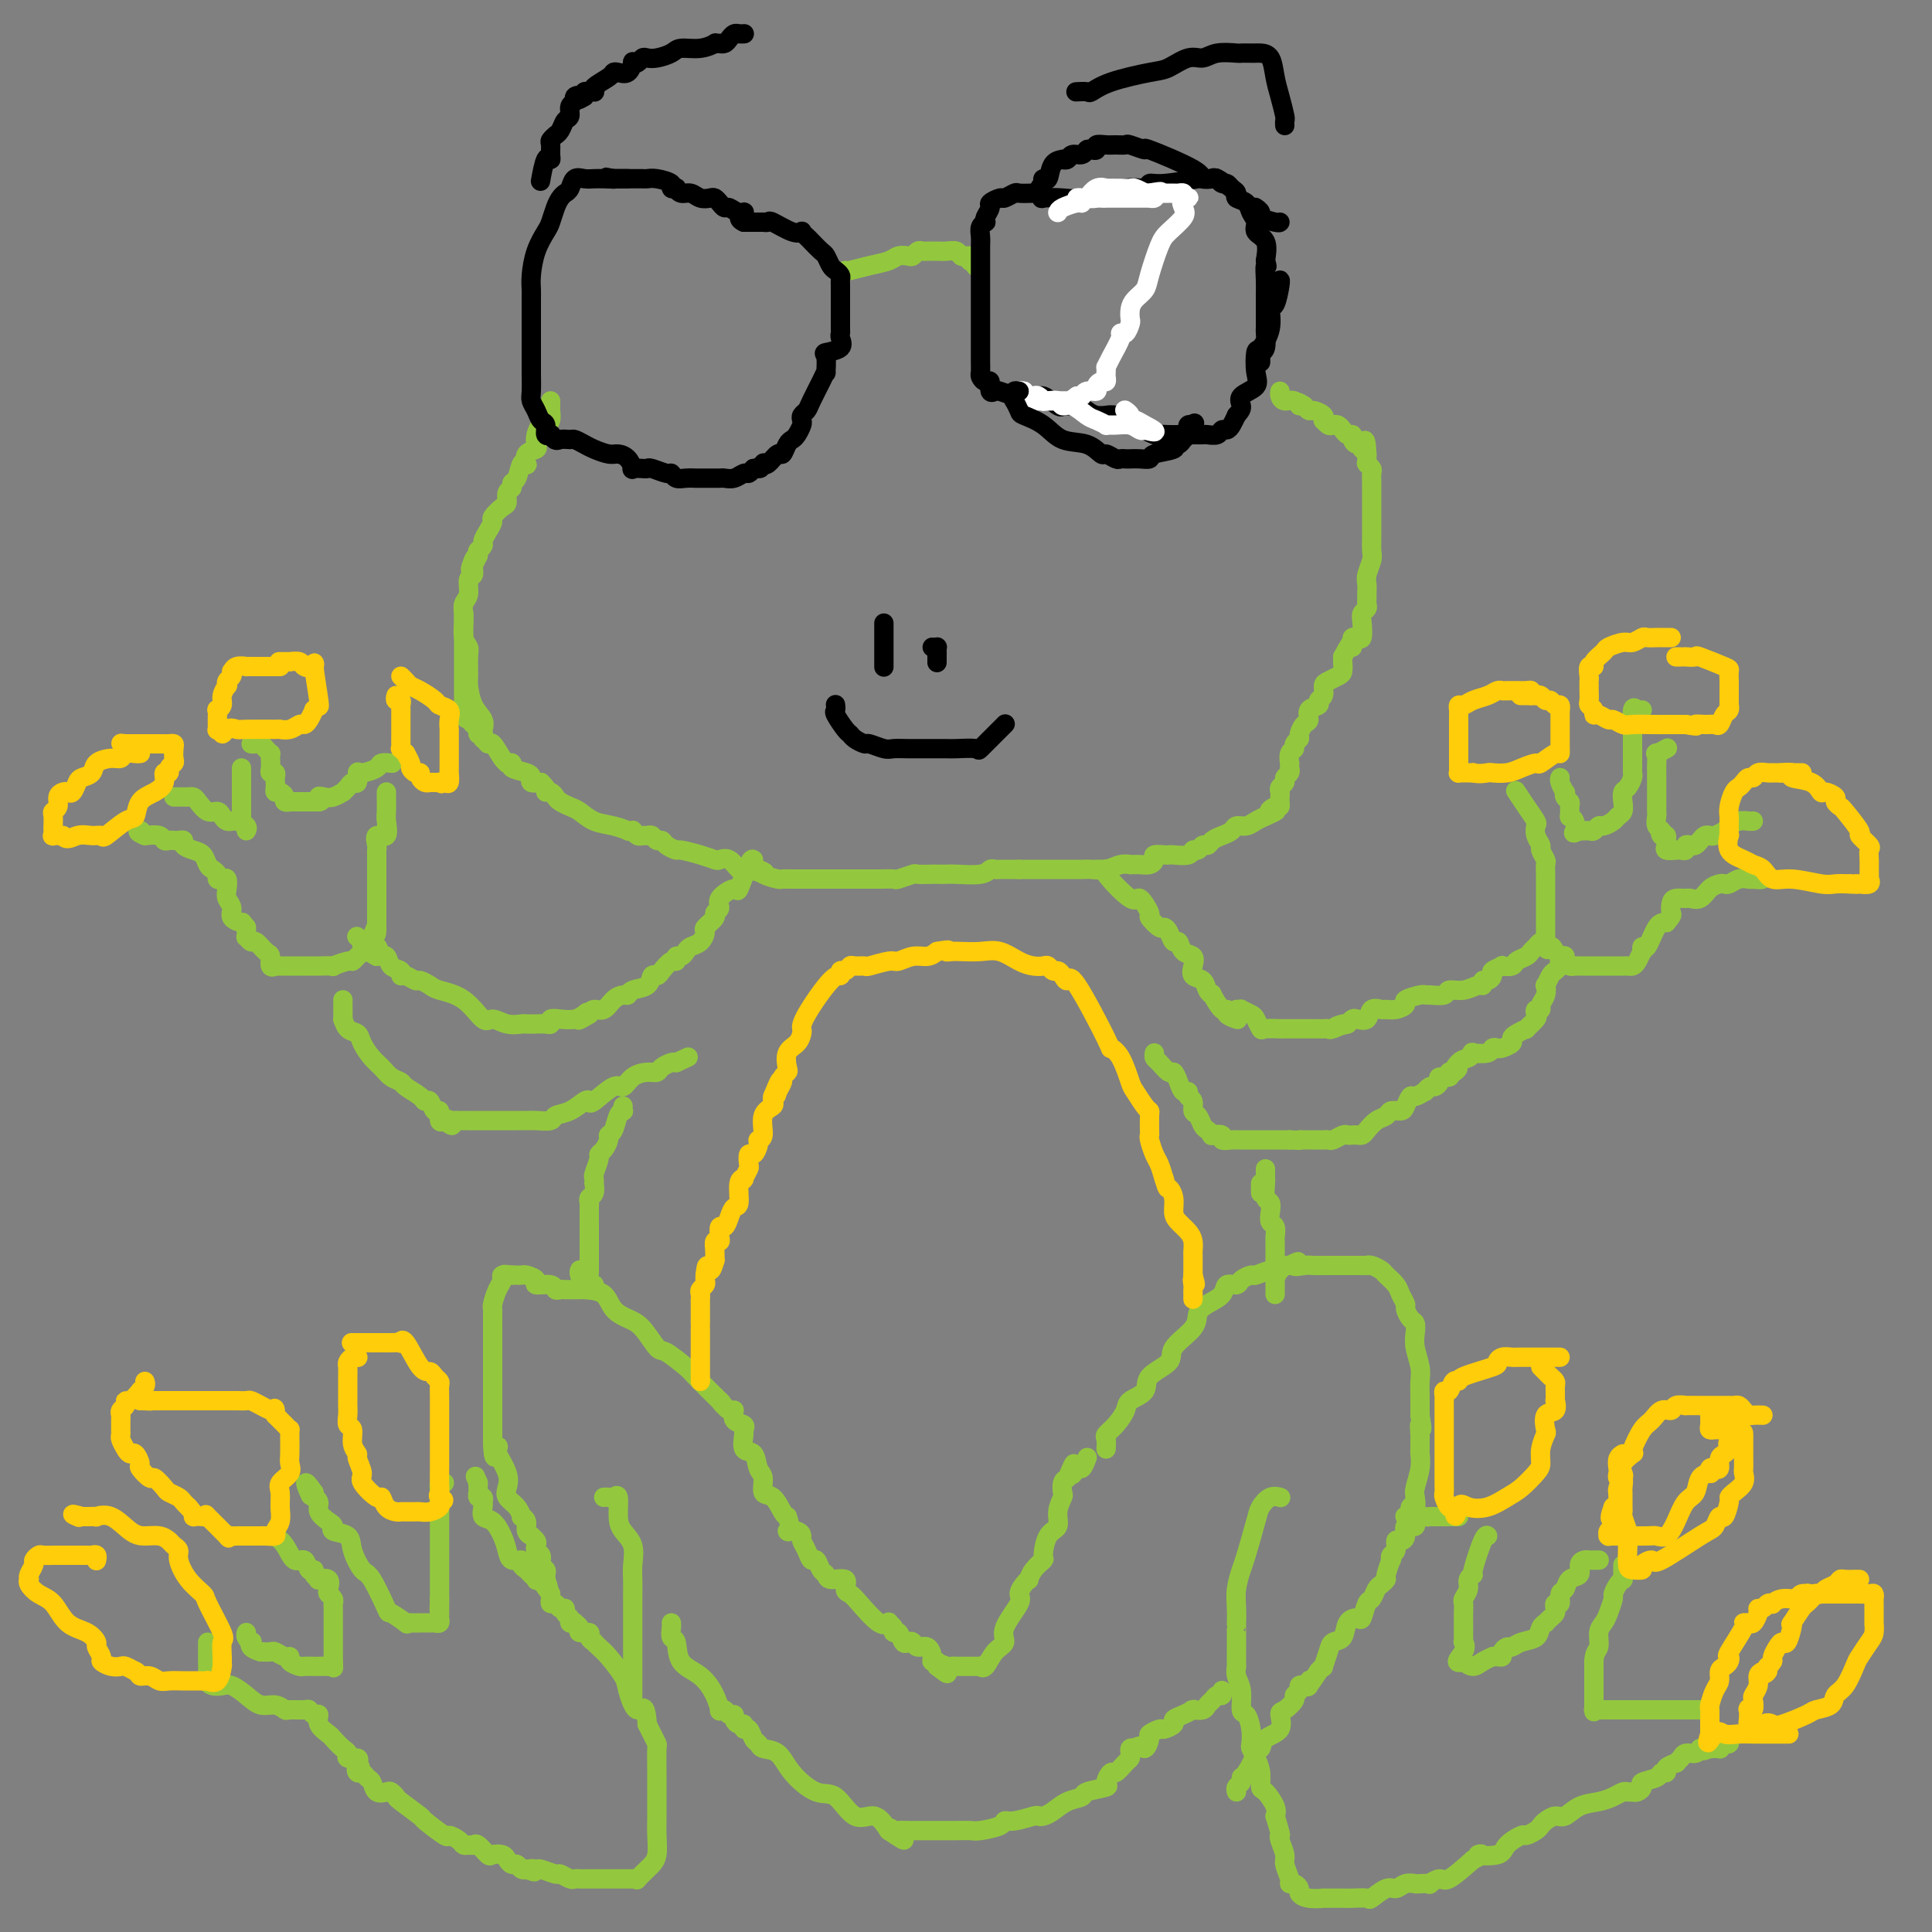 <svg viewBox='0 0 400 400' version='1.1' xmlns='http://www.w3.org/2000/svg' xmlns:xlink='http://www.w3.org/1999/xlink'><rect x="0" y="0" width="400" height="400" fill="#808080" stroke="none"/><g fill='none' stroke='#93C83E' stroke-width='4' stroke-linecap='round' stroke-linejoin='round'><path d='M114,83c0.007,0.361 0.013,0.722 0,1c-0.013,0.278 -0.046,0.473 0,1c0.046,0.527 0.169,1.388 0,2c-0.169,0.612 -0.632,0.976 -1,1c-0.368,0.024 -0.642,-0.293 -1,0c-0.358,0.293 -0.800,1.196 -1,2c-0.200,0.804 -0.158,1.508 0,2c0.158,0.492 0.432,0.770 0,1c-0.432,0.230 -1.568,0.412 -2,1c-0.432,0.588 -0.158,1.582 0,2c0.158,0.418 0.201,0.259 0,0c-0.201,-0.259 -0.646,-0.617 -1,0c-0.354,0.617 -0.616,2.211 -1,3c-0.384,0.789 -0.889,0.774 -1,1c-0.111,0.226 0.173,0.695 0,1c-0.173,0.305 -0.802,0.448 -1,1c-0.198,0.552 0.035,1.513 0,2c-0.035,0.487 -0.339,0.502 -1,1c-0.661,0.498 -1.679,1.481 -2,2c-0.321,0.519 0.054,0.574 0,1c-0.054,0.426 -0.536,1.225 -1,2c-0.464,0.775 -0.909,1.527 -1,2c-0.091,0.473 0.172,0.665 0,1c-0.172,0.335 -0.778,0.811 -1,1c-0.222,0.189 -0.060,0.089 0,0c0.060,-0.089 0.017,-0.168 0,0c-0.017,0.168 -0.009,0.584 0,1'/><path d='M99,115c-2.542,5.147 -1.398,2.016 -1,1c0.398,-1.016 0.050,0.083 0,1c-0.050,0.917 0.197,1.650 0,2c-0.197,0.350 -0.837,0.316 -1,1c-0.163,0.684 0.153,2.085 0,3c-0.153,0.915 -0.773,1.345 -1,2c-0.227,0.655 -0.061,1.537 0,2c0.061,0.463 0.016,0.509 0,1c-0.016,0.491 -0.004,1.427 0,2c0.004,0.573 0.001,0.783 0,1c-0.001,0.217 -0.000,0.440 0,1c0.000,0.560 0.000,1.458 0,2c-0.000,0.542 -0.000,0.727 0,1c0.000,0.273 0.000,0.633 0,1c-0.000,0.367 -0.000,0.741 0,1c0.000,0.259 0.000,0.403 0,1c-0.000,0.597 -0.001,1.649 0,2c0.001,0.351 0.003,0.002 0,1c-0.003,0.998 -0.012,3.342 0,4c0.012,0.658 0.046,-0.371 0,0c-0.046,0.371 -0.171,2.142 0,3c0.171,0.858 0.638,0.804 1,1c0.362,0.196 0.619,0.644 1,1c0.381,0.356 0.886,0.621 1,1c0.114,0.379 -0.162,0.871 0,1c0.162,0.129 0.760,-0.106 1,0c0.240,0.106 0.120,0.553 0,1'/><path d='M96,127c-0.008,0.386 -0.016,0.773 0,1c0.016,0.227 0.057,0.295 0,1c-0.057,0.705 -0.212,2.046 0,3c0.212,0.954 0.791,1.522 1,2c0.209,0.478 0.050,0.866 0,2c-0.050,1.134 0.011,3.015 0,4c-0.011,0.985 -0.095,1.074 0,2c0.095,0.926 0.368,2.687 1,4c0.632,1.313 1.621,2.177 2,3c0.379,0.823 0.146,1.604 0,2c-0.146,0.396 -0.207,0.407 0,1c0.207,0.593 0.681,1.767 1,2c0.319,0.233 0.482,-0.474 1,0c0.518,0.474 1.390,2.130 2,3c0.610,0.870 0.958,0.954 1,1c0.042,0.046 -0.223,0.054 0,0c0.223,-0.054 0.934,-0.168 1,0c0.066,0.168 -0.513,0.620 0,1c0.513,0.380 2.117,0.690 3,1c0.883,0.310 1.045,0.622 1,1c-0.045,0.378 -0.299,0.822 0,1c0.299,0.178 1.149,0.089 2,0'/><path d='M112,162c2.036,2.013 1.126,2.045 1,2c-0.126,-0.045 0.532,-0.168 1,0c0.468,0.168 0.746,0.626 1,1c0.254,0.374 0.483,0.663 1,1c0.517,0.337 1.323,0.721 2,1c0.677,0.279 1.224,0.453 2,1c0.776,0.547 1.781,1.467 3,2c1.219,0.533 2.651,0.678 4,1c1.349,0.322 2.613,0.822 3,1c0.387,0.178 -0.104,0.033 0,0c0.104,-0.033 0.801,0.044 1,0c0.199,-0.044 -0.101,-0.209 0,0c0.101,0.209 0.604,0.792 1,1c0.396,0.208 0.684,0.041 1,0c0.316,-0.041 0.661,0.044 1,0c0.339,-0.044 0.673,-0.218 1,0c0.327,0.218 0.649,0.828 1,1c0.351,0.172 0.733,-0.095 1,0c0.267,0.095 0.418,0.551 1,1c0.582,0.449 1.594,0.891 2,1c0.406,0.109 0.206,-0.117 1,0c0.794,0.117 2.584,0.575 4,1c1.416,0.425 2.459,0.818 3,1c0.541,0.182 0.579,0.154 1,0c0.421,-0.154 1.226,-0.433 2,0c0.774,0.433 1.516,1.578 2,2c0.484,0.422 0.710,0.121 1,0c0.290,-0.121 0.645,-0.060 1,0'/><path d='M155,180c5.389,1.503 2.862,0.259 2,0c-0.862,-0.259 -0.058,0.466 1,1c1.058,0.534 2.370,0.875 3,1c0.630,0.125 0.577,0.033 1,0c0.423,-0.033 1.321,-0.009 2,0c0.679,0.009 1.138,0.002 2,0c0.862,-0.002 2.129,-0.001 3,0c0.871,0.001 1.348,0.000 2,0c0.652,-0.000 1.480,-0.000 2,0c0.520,0.000 0.734,0.000 1,0c0.266,-0.000 0.585,-0.000 1,0c0.415,0.000 0.925,0.000 1,0c0.075,-0.000 -0.284,-0.000 0,0c0.284,0.000 1.212,0.001 2,0c0.788,-0.001 1.438,-0.004 2,0c0.562,0.004 1.037,0.015 2,0c0.963,-0.015 2.412,-0.057 3,0c0.588,0.057 0.313,0.211 1,0c0.687,-0.211 2.334,-0.789 3,-1c0.666,-0.211 0.349,-0.057 1,0c0.651,0.057 2.268,0.016 3,0c0.732,-0.016 0.577,-0.008 1,0c0.423,0.008 1.423,0.016 2,0c0.577,-0.016 0.731,-0.057 2,0c1.269,0.057 3.652,0.211 5,0c1.348,-0.211 1.659,-0.789 2,-1c0.341,-0.211 0.710,-0.057 1,0c0.290,0.057 0.501,0.015 1,0c0.499,-0.015 1.285,-0.004 2,0c0.715,0.004 1.357,0.002 2,0'/><path d='M211,180c8.748,-0.000 2.618,-0.000 1,0c-1.618,0.000 1.275,0.000 3,0c1.725,-0.000 2.282,-0.000 3,0c0.718,0.000 1.599,0.001 2,0c0.401,-0.001 0.323,-0.004 1,0c0.677,0.004 2.108,0.015 3,0c0.892,-0.015 1.243,-0.057 2,0c0.757,0.057 1.919,0.211 3,0c1.081,-0.211 2.082,-0.789 3,-1c0.918,-0.211 1.755,-0.056 2,0c0.245,0.056 -0.102,0.012 0,0c0.102,-0.012 0.652,0.007 1,0c0.348,-0.007 0.492,-0.040 1,0c0.508,0.040 1.379,0.154 2,0c0.621,-0.154 0.990,-0.578 1,-1c0.010,-0.422 -0.341,-0.844 0,-1c0.341,-0.156 1.373,-0.046 2,0c0.627,0.046 0.851,0.027 1,0c0.149,-0.027 0.225,-0.064 1,0c0.775,0.064 2.249,0.228 3,0c0.751,-0.228 0.778,-0.849 1,-1c0.222,-0.151 0.640,0.167 1,0c0.360,-0.167 0.664,-0.818 1,-1c0.336,-0.182 0.705,0.105 1,0c0.295,-0.105 0.516,-0.602 1,-1c0.484,-0.398 1.232,-0.698 2,-1c0.768,-0.302 1.557,-0.606 2,-1c0.443,-0.394 0.542,-0.879 1,-1c0.458,-0.121 1.277,0.121 2,0c0.723,-0.121 1.349,-0.606 2,-1c0.651,-0.394 1.325,-0.697 2,-1'/><path d='M262,169c3.895,-1.709 1.632,-0.983 1,-1c-0.632,-0.017 0.367,-0.778 1,-1c0.633,-0.222 0.901,0.095 1,0c0.099,-0.095 0.031,-0.603 0,-1c-0.031,-0.397 -0.023,-0.684 0,-1c0.023,-0.316 0.063,-0.662 0,-1c-0.063,-0.338 -0.227,-0.669 0,-1c0.227,-0.331 0.845,-0.662 1,-1c0.155,-0.338 -0.155,-0.683 0,-1c0.155,-0.317 0.774,-0.605 1,-1c0.226,-0.395 0.060,-0.897 0,-1c-0.060,-0.103 -0.012,0.194 0,0c0.012,-0.194 -0.012,-0.878 0,-1c0.012,-0.122 0.060,0.318 0,0c-0.060,-0.318 -0.227,-1.393 0,-2c0.227,-0.607 0.848,-0.744 1,-1c0.152,-0.256 -0.165,-0.631 0,-1c0.165,-0.369 0.813,-0.733 1,-1c0.187,-0.267 -0.086,-0.439 0,-1c0.086,-0.561 0.530,-1.513 1,-2c0.470,-0.487 0.967,-0.511 1,-1c0.033,-0.489 -0.398,-1.444 0,-2c0.398,-0.556 1.625,-0.712 2,-1c0.375,-0.288 -0.103,-0.707 0,-1c0.103,-0.293 0.788,-0.459 1,-1c0.212,-0.541 -0.048,-1.458 0,-2c0.048,-0.542 0.405,-0.709 1,-1c0.595,-0.291 1.427,-0.707 2,-1c0.573,-0.293 0.885,-0.464 1,-1c0.115,-0.536 0.033,-1.439 0,-2c-0.033,-0.561 -0.016,-0.781 0,-1'/><path d='M278,136c2.925,-5.513 2.237,-2.795 2,-2c-0.237,0.795 -0.025,-0.332 0,-1c0.025,-0.668 -0.138,-0.875 0,-1c0.138,-0.125 0.577,-0.166 1,0c0.423,0.166 0.831,0.539 1,0c0.169,-0.539 0.098,-1.989 0,-3c-0.098,-1.011 -0.222,-1.581 0,-2c0.222,-0.419 0.792,-0.685 1,-1c0.208,-0.315 0.056,-0.679 0,-1c-0.056,-0.321 -0.016,-0.599 0,-1c0.016,-0.401 0.008,-0.926 0,-1c-0.008,-0.074 -0.016,0.305 0,0c0.016,-0.305 0.057,-1.292 0,-2c-0.057,-0.708 -0.211,-1.138 0,-2c0.211,-0.862 0.789,-2.157 1,-3c0.211,-0.843 0.057,-1.234 0,-2c-0.057,-0.766 -0.015,-1.906 0,-3c0.015,-1.094 0.004,-2.142 0,-3c-0.004,-0.858 -0.001,-1.525 0,-2c0.001,-0.475 0.000,-0.756 0,-1c-0.000,-0.244 -0.000,-0.450 0,-1c0.000,-0.550 0.001,-1.442 0,-2c-0.001,-0.558 -0.004,-0.780 0,-1c0.004,-0.220 0.015,-0.437 0,-1c-0.015,-0.563 -0.057,-1.470 0,-2c0.057,-0.530 0.211,-0.681 0,-1c-0.211,-0.319 -0.789,-0.807 -1,-1c-0.211,-0.193 -0.057,-0.093 0,0c0.057,0.093 0.015,0.179 0,0c-0.015,-0.179 -0.004,-0.623 0,-1c0.004,-0.377 0.002,-0.689 0,-1'/><path d='M283,94c-0.238,-5.113 -0.834,-1.896 -1,-1c-0.166,0.896 0.096,-0.530 0,-1c-0.096,-0.470 -0.551,0.015 -1,0c-0.449,-0.015 -0.894,-0.529 -1,-1c-0.106,-0.471 0.126,-0.897 0,-1c-0.126,-0.103 -0.611,0.117 -1,0c-0.389,-0.117 -0.682,-0.571 -1,-1c-0.318,-0.429 -0.660,-0.833 -1,-1c-0.340,-0.167 -0.680,-0.098 -1,0c-0.320,0.098 -0.622,0.223 -1,0c-0.378,-0.223 -0.831,-0.795 -1,-1c-0.169,-0.205 -0.052,-0.045 0,0c0.052,0.045 0.039,-0.026 0,0c-0.039,0.026 -0.104,0.148 0,0c0.104,-0.148 0.378,-0.565 0,-1c-0.378,-0.435 -1.410,-0.886 -2,-1c-0.590,-0.114 -0.740,0.110 -1,0c-0.260,-0.110 -0.630,-0.555 -1,-1'/><path d='M270,84c-2.205,-1.483 -1.218,-0.191 -1,0c0.218,0.191 -0.334,-0.720 -1,-1c-0.666,-0.280 -1.447,0.069 -2,0c-0.553,-0.069 -0.880,-0.557 -1,-1c-0.120,-0.443 -0.034,-0.841 0,-1c0.034,-0.159 0.017,-0.080 0,0'/><path d='M175,56c0.079,0.091 0.157,0.182 1,0c0.843,-0.182 2.449,-0.636 4,-1c1.551,-0.364 3.045,-0.637 4,-1c0.955,-0.363 1.369,-0.815 2,-1c0.631,-0.185 1.479,-0.102 2,0c0.521,0.102 0.717,0.223 1,0c0.283,-0.223 0.654,-0.792 1,-1c0.346,-0.208 0.665,-0.056 1,0c0.335,0.056 0.684,0.015 1,0c0.316,-0.015 0.599,-0.005 1,0c0.401,0.005 0.919,0.005 1,0c0.081,-0.005 -0.277,-0.015 0,0c0.277,0.015 1.188,0.056 2,0c0.812,-0.056 1.526,-0.207 2,0c0.474,0.207 0.707,0.774 1,1c0.293,0.226 0.647,0.113 1,0'/><path d='M200,53c4.033,-0.222 1.617,0.724 1,1c-0.617,0.276 0.565,-0.118 1,0c0.435,0.118 0.124,0.748 0,1c-0.124,0.252 -0.062,0.126 0,0'/><path d='M156,178c-0.201,-0.156 -0.403,-0.312 -1,1c-0.597,1.312 -1.590,4.092 -2,5c-0.410,0.908 -0.237,-0.056 -1,0c-0.763,0.056 -2.461,1.132 -3,2c-0.539,0.868 0.080,1.527 0,2c-0.080,0.473 -0.861,0.760 -1,1c-0.139,0.240 0.362,0.431 0,1c-0.362,0.569 -1.589,1.514 -2,2c-0.411,0.486 -0.008,0.513 0,1c0.008,0.487 -0.380,1.436 -1,2c-0.620,0.564 -1.472,0.744 -2,1c-0.528,0.256 -0.732,0.589 -1,1c-0.268,0.411 -0.600,0.901 -1,1c-0.400,0.099 -0.866,-0.194 -1,0c-0.134,0.194 0.066,0.873 0,1c-0.066,0.127 -0.397,-0.299 -1,0c-0.603,0.299 -1.479,1.323 -2,2c-0.521,0.677 -0.689,1.008 -1,1c-0.311,-0.008 -0.765,-0.357 -1,0c-0.235,0.357 -0.251,1.418 -1,2c-0.749,0.582 -2.231,0.686 -3,1c-0.769,0.314 -0.826,0.840 -1,1c-0.174,0.160 -0.467,-0.046 -1,0c-0.533,0.046 -1.308,0.342 -2,1c-0.692,0.658 -1.302,1.677 -2,2c-0.698,0.323 -1.485,-0.051 -2,0c-0.515,0.051 -0.757,0.525 -1,1'/><path d='M122,210c-3.806,2.336 -1.823,0.678 -1,0c0.823,-0.678 0.484,-0.374 0,0c-0.484,0.374 -1.113,0.818 -2,1c-0.887,0.182 -2.033,0.101 -3,0c-0.967,-0.101 -1.755,-0.223 -2,0c-0.245,0.223 0.052,0.792 0,1c-0.052,0.208 -0.453,0.057 -1,0c-0.547,-0.057 -1.239,-0.020 -2,0c-0.761,0.020 -1.592,0.023 -2,0c-0.408,-0.023 -0.393,-0.072 -1,0c-0.607,0.072 -1.837,0.265 -3,0c-1.163,-0.265 -2.261,-0.988 -3,-1c-0.739,-0.012 -1.119,0.686 -2,0c-0.881,-0.686 -2.262,-2.757 -4,-4c-1.738,-1.243 -3.831,-1.658 -5,-2c-1.169,-0.342 -1.414,-0.613 -2,-1c-0.586,-0.387 -1.514,-0.892 -2,-1c-0.486,-0.108 -0.529,0.179 -1,0c-0.471,-0.179 -1.368,-0.826 -2,-1c-0.632,-0.174 -0.998,0.125 -1,0c-0.002,-0.125 0.360,-0.673 0,-1c-0.360,-0.327 -1.443,-0.434 -2,-1c-0.557,-0.566 -0.588,-1.590 -1,-2c-0.412,-0.410 -1.206,-0.205 -2,0'/><path d='M78,198c-4.150,-2.272 -1.025,-0.952 0,-1c1.025,-0.048 -0.051,-1.463 -1,-2c-0.949,-0.537 -1.770,-0.195 -2,0c-0.230,0.195 0.130,0.245 0,0c-0.130,-0.245 -0.752,-0.784 -1,-1c-0.248,-0.216 -0.124,-0.108 0,0'/><path d='M71,207c0.001,0.374 0.002,0.748 0,1c-0.002,0.252 -0.008,0.382 0,1c0.008,0.618 0.029,1.726 0,2c-0.029,0.274 -0.107,-0.285 0,0c0.107,0.285 0.399,1.413 1,2c0.601,0.587 1.512,0.633 2,1c0.488,0.367 0.555,1.054 1,2c0.445,0.946 1.269,2.150 2,3c0.731,0.850 1.369,1.344 2,2c0.631,0.656 1.254,1.472 2,2c0.746,0.528 1.614,0.766 2,1c0.386,0.234 0.288,0.463 1,1c0.712,0.537 2.233,1.382 3,2c0.767,0.618 0.779,1.010 1,1c0.221,-0.010 0.650,-0.423 1,0c0.350,0.423 0.619,1.680 1,2c0.381,0.320 0.872,-0.299 1,0c0.128,0.299 -0.106,1.514 0,2c0.106,0.486 0.553,0.243 1,0'/><path d='M92,232c2.560,2.011 1.460,0.539 1,0c-0.460,-0.539 -0.281,-0.144 0,0c0.281,0.144 0.665,0.039 1,0c0.335,-0.039 0.622,-0.010 1,0c0.378,0.010 0.847,0.003 1,0c0.153,-0.003 -0.009,-0.001 0,0c0.009,0.001 0.190,0.000 1,0c0.810,-0.000 2.248,-0.000 3,0c0.752,0.000 0.816,-0.000 1,0c0.184,0.000 0.486,0.000 1,0c0.514,-0.000 1.238,-0.000 2,0c0.762,0.000 1.560,0.001 2,0c0.440,-0.001 0.522,-0.004 1,0c0.478,0.004 1.352,0.013 2,0c0.648,-0.013 1.070,-0.049 2,0c0.930,0.049 2.368,0.184 3,0c0.632,-0.184 0.457,-0.687 1,-1c0.543,-0.313 1.805,-0.435 3,-1c1.195,-0.565 2.323,-1.571 3,-2c0.677,-0.429 0.905,-0.279 1,0c0.095,0.279 0.059,0.687 1,0c0.941,-0.687 2.858,-2.471 4,-3c1.142,-0.529 1.509,0.195 2,0c0.491,-0.195 1.105,-1.310 2,-2c0.895,-0.690 2.071,-0.956 3,-1c0.929,-0.044 1.610,0.132 2,0c0.390,-0.132 0.490,-0.574 1,-1c0.510,-0.426 1.432,-0.836 2,-1c0.568,-0.164 0.784,-0.082 1,0'/><path d='M140,220c4.333,-2.000 2.167,-1.000 0,0'/><path d='M227,180c0.272,-0.012 0.544,-0.024 1,0c0.456,0.024 1.097,0.084 1,0c-0.097,-0.084 -0.932,-0.312 0,1c0.932,1.312 3.629,4.163 5,5c1.371,0.837 1.414,-0.340 2,0c0.586,0.340 1.715,2.198 2,3c0.285,0.802 -0.275,0.549 0,1c0.275,0.451 1.383,1.608 2,2c0.617,0.392 0.741,0.021 1,0c0.259,-0.021 0.651,0.308 1,1c0.349,0.692 0.654,1.746 1,2c0.346,0.254 0.732,-0.293 1,0c0.268,0.293 0.418,1.425 1,2c0.582,0.575 1.594,0.591 2,1c0.406,0.409 0.204,1.210 0,2c-0.204,0.790 -0.410,1.567 0,2c0.410,0.433 1.437,0.520 2,1c0.563,0.480 0.663,1.354 1,2c0.337,0.646 0.911,1.066 1,1c0.089,-0.066 -0.309,-0.616 0,0c0.309,0.616 1.323,2.400 2,3c0.677,0.600 1.017,0.017 1,0c-0.017,-0.017 -0.389,0.534 0,1c0.389,0.466 1.540,0.847 2,1c0.460,0.153 0.230,0.076 0,0'/><path d='M320,195c-0.336,-0.089 -0.671,-0.179 -1,0c-0.329,0.179 -0.650,0.626 -1,1c-0.350,0.374 -0.729,0.675 -1,1c-0.271,0.325 -0.435,0.675 -1,1c-0.565,0.325 -1.532,0.626 -2,1c-0.468,0.374 -0.436,0.821 -1,1c-0.564,0.179 -1.723,0.091 -2,0c-0.277,-0.091 0.328,-0.183 0,0c-0.328,0.183 -1.590,0.642 -2,1c-0.410,0.358 0.032,0.617 0,1c-0.032,0.383 -0.539,0.891 -1,1c-0.461,0.109 -0.877,-0.182 -1,0c-0.123,0.182 0.047,0.837 0,1c-0.047,0.163 -0.310,-0.167 -1,0c-0.690,0.167 -1.806,0.829 -3,1c-1.194,0.171 -2.464,-0.151 -3,0c-0.536,0.151 -0.337,0.776 -1,1c-0.663,0.224 -2.186,0.049 -3,0c-0.814,-0.049 -0.917,0.029 -1,0c-0.083,-0.029 -0.145,-0.166 -1,0c-0.855,0.166 -2.504,0.633 -3,1c-0.496,0.367 0.161,0.632 0,1c-0.161,0.368 -1.141,0.838 -2,1c-0.859,0.162 -1.596,0.015 -2,0c-0.404,-0.015 -0.475,0.100 -1,0c-0.525,-0.100 -1.502,-0.416 -2,0c-0.498,0.416 -0.515,1.565 -1,2c-0.485,0.435 -1.438,0.156 -2,0c-0.562,-0.156 -0.732,-0.187 -1,0c-0.268,0.187 -0.634,0.594 -1,1'/><path d='M279,212c-4.450,1.177 -1.573,0.119 -1,0c0.573,-0.119 -1.156,0.700 -2,1c-0.844,0.300 -0.804,0.080 -1,0c-0.196,-0.080 -0.630,-0.022 -1,0c-0.370,0.022 -0.678,0.006 -1,0c-0.322,-0.006 -0.659,-0.002 -1,0c-0.341,0.002 -0.687,0.000 -1,0c-0.313,-0.000 -0.595,-0.000 -1,0c-0.405,0.000 -0.935,0.000 -1,0c-0.065,-0.000 0.336,-0.000 0,0c-0.336,0.000 -1.408,0.000 -2,0c-0.592,-0.000 -0.705,-0.001 -1,0c-0.295,0.001 -0.772,0.002 -1,0c-0.228,-0.002 -0.208,-0.007 0,0c0.208,0.007 0.604,0.027 0,0c-0.604,-0.027 -2.208,-0.102 -3,0c-0.792,0.102 -0.771,0.381 -1,0c-0.229,-0.381 -0.706,-1.423 -1,-2c-0.294,-0.577 -0.405,-0.691 -1,-1c-0.595,-0.309 -1.675,-0.815 -2,-1c-0.325,-0.185 0.105,-0.050 0,0c-0.105,0.050 -0.744,0.014 -1,0c-0.256,-0.014 -0.128,-0.007 0,0'/><path d='M239,218c-0.059,0.373 -0.118,0.746 0,1c0.118,0.254 0.412,0.387 1,1c0.588,0.613 1.468,1.704 2,2c0.532,0.296 0.716,-0.205 1,0c0.284,0.205 0.669,1.114 1,2c0.331,0.886 0.610,1.747 1,2c0.390,0.253 0.892,-0.102 1,0c0.108,0.102 -0.178,0.661 0,1c0.178,0.339 0.821,0.458 1,1c0.179,0.542 -0.105,1.508 0,2c0.105,0.492 0.600,0.510 1,1c0.400,0.490 0.704,1.451 1,2c0.296,0.549 0.585,0.687 1,1c0.415,0.313 0.955,0.802 1,1c0.045,0.198 -0.405,0.106 0,0c0.405,-0.106 1.666,-0.224 2,0c0.334,0.224 -0.258,0.792 0,1c0.258,0.208 1.365,0.056 2,0c0.635,-0.056 0.800,-0.015 1,0c0.200,0.015 0.437,0.004 1,0c0.563,-0.004 1.451,-0.001 2,0c0.549,0.001 0.758,0.000 1,0c0.242,-0.000 0.515,-0.000 1,0c0.485,0.000 1.182,0.000 2,0c0.818,-0.000 1.759,-0.000 2,0c0.241,0.000 -0.217,0.000 0,0c0.217,-0.000 1.108,-0.000 2,0'/><path d='M267,236c2.891,0.155 2.120,0.041 2,0c-0.120,-0.041 0.412,-0.011 1,0c0.588,0.011 1.233,0.003 2,0c0.767,-0.003 1.658,0.000 2,0c0.342,-0.000 0.137,-0.004 0,0c-0.137,0.004 -0.205,0.015 0,0c0.205,-0.015 0.685,-0.057 1,0c0.315,0.057 0.466,0.211 1,0c0.534,-0.211 1.453,-0.788 2,-1c0.547,-0.212 0.723,-0.059 1,0c0.277,0.059 0.654,0.023 1,0c0.346,-0.023 0.660,-0.033 1,0c0.340,0.033 0.706,0.110 1,0c0.294,-0.110 0.516,-0.407 1,-1c0.484,-0.593 1.229,-1.481 2,-2c0.771,-0.519 1.569,-0.669 2,-1c0.431,-0.331 0.495,-0.844 1,-1c0.505,-0.156 1.449,0.045 2,0c0.551,-0.045 0.707,-0.337 1,-1c0.293,-0.663 0.723,-1.698 1,-2c0.277,-0.302 0.403,0.130 1,0c0.597,-0.130 1.667,-0.822 2,-1c0.333,-0.178 -0.070,0.159 0,0c0.070,-0.159 0.615,-0.812 1,-1c0.385,-0.188 0.612,0.091 1,0c0.388,-0.091 0.939,-0.550 1,-1c0.061,-0.450 -0.368,-0.890 0,-1c0.368,-0.110 1.534,0.112 2,0c0.466,-0.112 0.233,-0.556 0,-1'/><path d='M300,222c3.132,-1.902 1.463,-0.156 1,0c-0.463,0.156 0.279,-1.278 1,-2c0.721,-0.722 1.422,-0.733 2,-1c0.578,-0.267 1.034,-0.790 1,-1c-0.034,-0.210 -0.557,-0.108 0,0c0.557,0.108 2.195,0.222 3,0c0.805,-0.222 0.775,-0.781 1,-1c0.225,-0.219 0.703,-0.100 1,0c0.297,0.100 0.413,0.180 1,0c0.587,-0.180 1.644,-0.621 2,-1c0.356,-0.379 0.012,-0.697 0,-1c-0.012,-0.303 0.309,-0.592 1,-1c0.691,-0.408 1.753,-0.936 2,-1c0.247,-0.064 -0.322,0.337 0,0c0.322,-0.337 1.535,-1.413 2,-2c0.465,-0.587 0.181,-0.684 0,-1c-0.181,-0.316 -0.258,-0.849 0,-1c0.258,-0.151 0.853,0.081 1,0c0.147,-0.081 -0.154,-0.473 0,-1c0.154,-0.527 0.762,-1.188 1,-2c0.238,-0.812 0.106,-1.777 0,-2c-0.106,-0.223 -0.186,0.294 0,0c0.186,-0.294 0.638,-1.398 1,-2c0.362,-0.602 0.633,-0.700 1,-1c0.367,-0.300 0.830,-0.802 1,-1c0.170,-0.198 0.046,-0.092 0,0c-0.046,0.092 -0.013,0.169 0,0c0.013,-0.169 0.007,-0.585 0,-1'/><path d='M323,199c1.311,-2.178 1.089,-0.622 1,0c-0.089,0.622 -0.044,0.311 0,0'/><path d='M261,247c0.000,-0.311 0.000,-0.622 0,-1c0.000,-0.378 0.000,-0.822 0,-1c0.000,-0.178 0.000,-0.089 0,0'/><path d='M262,242c-0.001,0.307 -0.001,0.615 0,1c0.001,0.385 0.004,0.848 0,1c-0.004,0.152 -0.015,-0.006 0,0c0.015,0.006 0.056,0.177 0,1c-0.056,0.823 -0.207,2.300 0,3c0.207,0.700 0.774,0.625 1,1c0.226,0.375 0.113,1.200 0,2c-0.113,0.800 -0.226,1.577 0,2c0.226,0.423 0.793,0.494 1,1c0.207,0.506 0.056,1.449 0,2c-0.056,0.551 -0.015,0.711 0,1c0.015,0.289 0.004,0.707 0,1c-0.004,0.293 -0.001,0.460 0,1c0.001,0.540 0.000,1.453 0,2c-0.000,0.547 -0.000,0.728 0,1c0.000,0.272 0.000,0.636 0,1'/><path d='M264,263c0.309,3.200 0.083,0.699 0,0c-0.083,-0.699 -0.022,0.404 0,1c0.022,0.596 0.006,0.685 0,1c-0.006,0.315 -0.002,0.855 0,1c0.002,0.145 0.000,-0.105 0,0c-0.000,0.105 -0.000,0.567 0,1c0.000,0.433 0.000,0.838 0,1c-0.000,0.162 -0.000,0.081 0,0'/><path d='M129,229c-0.025,0.430 -0.049,0.861 0,1c0.049,0.139 0.172,-0.013 0,0c-0.172,0.013 -0.637,0.192 -1,1c-0.363,0.808 -0.623,2.244 -1,3c-0.377,0.756 -0.871,0.830 -1,1c-0.129,0.170 0.105,0.434 0,1c-0.105,0.566 -0.550,1.432 -1,2c-0.450,0.568 -0.905,0.836 -1,1c-0.095,0.164 0.170,0.224 0,1c-0.170,0.776 -0.777,2.267 -1,3c-0.223,0.733 -0.064,0.707 0,1c0.064,0.293 0.031,0.905 0,1c-0.031,0.095 -0.061,-0.327 0,0c0.061,0.327 0.212,1.405 0,2c-0.212,0.595 -0.789,0.709 -1,1c-0.211,0.291 -0.057,0.760 0,1c0.057,0.240 0.015,0.252 0,1c-0.015,0.748 -0.004,2.232 0,3c0.004,0.768 0.001,0.822 0,1c-0.001,0.178 -0.000,0.482 0,1c0.000,0.518 0.000,1.252 0,2c-0.000,0.748 -0.000,1.510 0,2c0.000,0.490 0.000,0.709 0,1c-0.000,0.291 -0.000,0.655 0,1c0.000,0.345 0.000,0.670 0,1c-0.000,0.330 -0.000,0.665 0,1'/><path d='M122,263c-0.139,2.989 0.014,0.461 0,0c-0.014,-0.461 -0.196,1.145 0,2c0.196,0.855 0.770,0.959 1,1c0.230,0.041 0.115,0.021 0,0'/><path d='M123,266c0.213,0.423 0.426,0.845 0,1c-0.426,0.155 -1.490,0.042 -2,0c-0.510,-0.042 -0.465,-0.011 -1,0c-0.535,0.011 -1.650,0.004 -2,0c-0.350,-0.004 0.063,-0.005 0,0c-0.063,0.005 -0.603,0.016 -1,0c-0.397,-0.016 -0.651,-0.060 -1,0c-0.349,0.060 -0.794,0.222 -1,0c-0.206,-0.222 -0.174,-0.830 -1,-1c-0.826,-0.170 -2.512,0.098 -3,0c-0.488,-0.098 0.220,-0.562 0,-1c-0.220,-0.438 -1.368,-0.849 -2,-1c-0.632,-0.151 -0.747,-0.041 -1,0c-0.253,0.041 -0.644,0.012 -1,0c-0.356,-0.012 -0.678,-0.006 -1,0'/><path d='M106,264c-2.793,-0.299 -1.274,-0.045 -1,0c0.274,0.045 -0.697,-0.118 -1,0c-0.303,0.118 0.062,0.517 0,1c-0.062,0.483 -0.553,1.051 -1,2c-0.447,0.949 -0.852,2.281 -1,3c-0.148,0.719 -0.040,0.826 0,1c0.040,0.174 0.011,0.414 0,1c-0.011,0.586 -0.003,1.519 0,2c0.003,0.481 0.001,0.510 0,1c-0.001,0.490 -0.000,1.440 0,2c0.000,0.560 0.000,0.732 0,1c-0.000,0.268 -0.000,0.634 0,1c0.000,0.366 0.000,0.732 0,1c-0.000,0.268 -0.000,0.439 0,1c0.000,0.561 0.000,1.511 0,2c-0.000,0.489 -0.000,0.515 0,1c0.000,0.485 0.000,1.429 0,2c-0.000,0.571 -0.000,0.769 0,1c0.000,0.231 0.000,0.495 0,1c-0.000,0.505 -0.000,1.253 0,2c0.000,0.747 0.000,1.495 0,2c-0.000,0.505 -0.000,0.768 0,1c0.000,0.232 0.000,0.433 0,1c-0.000,0.567 -0.000,1.499 0,2c0.000,0.501 0.000,0.572 0,1c-0.000,0.428 -0.000,1.214 0,2'/><path d='M102,299c0.218,4.715 0.763,2.001 1,1c0.237,-1.001 0.167,-0.290 0,0c-0.167,0.290 -0.431,0.160 0,1c0.431,0.840 1.555,2.649 2,4c0.445,1.351 0.209,2.242 0,3c-0.209,0.758 -0.392,1.382 0,2c0.392,0.618 1.358,1.230 2,2c0.642,0.770 0.961,1.699 1,2c0.039,0.301 -0.201,-0.025 0,0c0.201,0.025 0.842,0.402 1,1c0.158,0.598 -0.168,1.417 0,2c0.168,0.583 0.829,0.930 1,1c0.171,0.070 -0.146,-0.136 0,0c0.146,0.136 0.757,0.615 1,1c0.243,0.385 0.118,0.677 0,1c-0.118,0.323 -0.229,0.678 0,1c0.229,0.322 0.797,0.611 1,1c0.203,0.389 0.040,0.878 0,1c-0.040,0.122 0.042,-0.122 0,0c-0.042,0.122 -0.207,0.610 0,1c0.207,0.390 0.787,0.682 1,1c0.213,0.318 0.061,0.662 0,1c-0.061,0.338 -0.030,0.669 0,1'/><path d='M113,327c1.539,4.335 -0.112,1.173 -1,0c-0.888,-1.173 -1.013,-0.355 -1,0c0.013,0.355 0.163,0.249 0,0c-0.163,-0.249 -0.639,-0.640 -1,-1c-0.361,-0.360 -0.608,-0.690 -1,-1c-0.392,-0.310 -0.931,-0.599 -1,-1c-0.069,-0.401 0.330,-0.913 0,-1c-0.330,-0.087 -1.388,0.252 -2,0c-0.612,-0.252 -0.777,-1.093 -1,-2c-0.223,-0.907 -0.505,-1.879 -1,-3c-0.495,-1.121 -1.205,-2.390 -2,-3c-0.795,-0.610 -1.676,-0.560 -2,-1c-0.324,-0.440 -0.091,-1.371 0,-2c0.091,-0.629 0.038,-0.957 0,-1c-0.038,-0.043 -0.063,0.200 0,0c0.063,-0.200 0.213,-0.844 0,-1c-0.213,-0.156 -0.789,0.175 -1,0c-0.211,-0.175 -0.057,-0.855 0,-1c0.057,-0.145 0.016,0.244 0,0c-0.016,-0.244 -0.008,-1.122 0,-2'/><path d='M99,307c-1.000,-2.333 -0.500,-1.167 0,0'/><path d='M92,307c-0.423,-0.246 -0.845,-0.493 -1,0c-0.155,0.493 -0.041,1.725 0,2c0.041,0.275 0.011,-0.408 0,0c-0.011,0.408 -0.003,1.905 0,3c0.003,1.095 0.001,1.786 0,2c-0.001,0.214 -0.000,-0.048 0,0c0.000,0.048 0.000,0.407 0,1c-0.000,0.593 -0.000,1.420 0,2c0.000,0.580 0.000,0.915 0,1c-0.000,0.085 -0.000,-0.078 0,0c0.000,0.078 0.000,0.399 0,1c-0.000,0.601 -0.000,1.484 0,2c0.000,0.516 0.000,0.667 0,1c-0.000,0.333 -0.000,0.850 0,1c0.000,0.150 0.000,-0.066 0,0c-0.000,0.066 -0.000,0.413 0,1c0.000,0.587 0.000,1.413 0,2c-0.000,0.587 -0.000,0.933 0,1c0.000,0.067 0.000,-0.147 0,0c-0.000,0.147 -0.000,0.655 0,1c0.000,0.345 0.000,0.527 0,1c-0.000,0.473 -0.000,1.236 0,2'/><path d='M91,331c-0.154,3.969 -0.040,1.890 0,1c0.040,-0.890 0.008,-0.592 0,0c-0.008,0.592 0.010,1.479 0,2c-0.010,0.521 -0.049,0.675 0,1c0.049,0.325 0.187,0.819 0,1c-0.187,0.181 -0.697,0.049 -1,0c-0.303,-0.049 -0.397,-0.014 -1,0c-0.603,0.014 -1.714,0.006 -2,0c-0.286,-0.006 0.252,-0.010 0,0c-0.252,0.010 -1.294,0.033 -2,0c-0.706,-0.033 -1.075,-0.121 -1,0c0.075,0.121 0.593,0.452 0,0c-0.593,-0.452 -2.296,-1.689 -3,-2c-0.704,-0.311 -0.410,0.302 -1,-1c-0.590,-1.302 -2.064,-4.520 -3,-6c-0.936,-1.480 -1.332,-1.223 -2,-2c-0.668,-0.777 -1.606,-2.589 -2,-4c-0.394,-1.411 -0.243,-2.422 -1,-3c-0.757,-0.578 -2.422,-0.722 -3,-1c-0.578,-0.278 -0.067,-0.691 0,-1c0.067,-0.309 -0.308,-0.513 -1,-1c-0.692,-0.487 -1.702,-1.258 -2,-2c-0.298,-0.742 0.116,-1.457 0,-2c-0.116,-0.543 -0.762,-0.915 -1,-1c-0.238,-0.085 -0.068,0.119 0,0c0.068,-0.119 0.034,-0.559 0,-1'/><path d='M65,309c-2.711,-3.889 -1.489,-1.111 -1,0c0.489,1.111 0.244,0.556 0,0'/><path d='M57,318c-0.181,-0.131 -0.361,-0.262 0,0c0.361,0.262 1.264,0.917 2,2c0.736,1.083 1.306,2.594 2,3c0.694,0.406 1.511,-0.294 2,0c0.489,0.294 0.651,1.582 1,2c0.349,0.418 0.886,-0.033 1,0c0.114,0.033 -0.193,0.552 0,1c0.193,0.448 0.888,0.827 1,1c0.112,0.173 -0.359,0.140 0,0c0.359,-0.140 1.546,-0.388 2,0c0.454,0.388 0.174,1.412 0,2c-0.174,0.588 -0.243,0.738 0,1c0.243,0.262 0.797,0.634 1,1c0.203,0.366 0.054,0.724 0,1c-0.054,0.276 -0.015,0.470 0,1c0.015,0.530 0.004,1.398 0,2c-0.004,0.602 -0.001,0.940 0,1c0.001,0.060 0.000,-0.157 0,0c-0.000,0.157 -0.000,0.690 0,1c0.000,0.310 0.000,0.398 0,1c-0.000,0.602 -0.000,1.719 0,2c0.000,0.281 0.000,-0.275 0,0c-0.000,0.275 -0.000,1.382 0,2c0.000,0.618 0.000,0.748 0,1c-0.000,0.252 -0.000,0.626 0,1'/><path d='M69,344c0.146,2.547 0.010,1.415 0,1c-0.010,-0.415 0.104,-0.111 0,0c-0.104,0.111 -0.427,0.030 -1,0c-0.573,-0.030 -1.395,-0.007 -2,0c-0.605,0.007 -0.993,-0.001 -1,0c-0.007,0.001 0.367,0.010 0,0c-0.367,-0.010 -1.473,-0.040 -2,0c-0.527,0.040 -0.474,0.151 -1,0c-0.526,-0.151 -1.632,-0.562 -2,-1c-0.368,-0.438 0.001,-0.902 0,-1c-0.001,-0.098 -0.371,0.170 -1,0c-0.629,-0.170 -1.515,-0.776 -2,-1c-0.485,-0.224 -0.567,-0.064 -1,0c-0.433,0.064 -1.216,0.032 -2,0'/><path d='M54,342c-2.790,-0.774 -2.264,-1.710 -2,-2c0.264,-0.290 0.267,0.067 0,0c-0.267,-0.067 -0.803,-0.556 -1,-1c-0.197,-0.444 -0.056,-0.841 0,-1c0.056,-0.159 0.028,-0.079 0,0'/><path d='M43,340c0.001,0.129 0.002,0.259 0,1c-0.002,0.741 -0.009,2.094 0,3c0.009,0.906 0.032,1.366 0,2c-0.032,0.634 -0.119,1.443 0,2c0.119,0.557 0.443,0.861 1,1c0.557,0.139 1.346,0.113 2,0c0.654,-0.113 1.174,-0.314 2,0c0.826,0.314 1.960,1.142 3,2c1.040,0.858 1.988,1.747 3,2c1.012,0.253 2.088,-0.129 3,0c0.912,0.129 1.658,0.771 2,1c0.342,0.229 0.278,0.046 1,0c0.722,-0.046 2.230,0.046 3,0c0.770,-0.046 0.802,-0.230 1,0c0.198,0.230 0.563,0.872 1,1c0.437,0.128 0.947,-0.260 1,0c0.053,0.260 -0.349,1.169 0,2c0.349,0.831 1.451,1.586 2,2c0.549,0.414 0.547,0.489 1,1c0.453,0.511 1.362,1.460 2,2c0.638,0.540 1.006,0.670 1,1c-0.006,0.330 -0.386,0.858 0,1c0.386,0.142 1.539,-0.102 2,0c0.461,0.102 0.231,0.551 0,1'/><path d='M74,365c1.251,1.709 0.377,0.982 0,1c-0.377,0.018 -0.257,0.783 0,1c0.257,0.217 0.650,-0.113 1,0c0.350,0.113 0.657,0.670 1,1c0.343,0.330 0.723,0.432 1,1c0.277,0.568 0.452,1.603 1,2c0.548,0.397 1.468,0.156 2,0c0.532,-0.156 0.674,-0.227 1,0c0.326,0.227 0.834,0.752 1,1c0.166,0.248 -0.010,0.220 1,1c1.010,0.780 3.206,2.370 4,3c0.794,0.630 0.188,0.302 1,1c0.812,0.698 3.044,2.421 4,3c0.956,0.579 0.638,0.012 1,0c0.362,-0.012 1.405,0.531 2,1c0.595,0.469 0.741,0.865 1,1c0.259,0.135 0.632,0.008 1,0c0.368,-0.008 0.732,0.102 1,0c0.268,-0.102 0.439,-0.417 1,0c0.561,0.417 1.512,1.566 2,2c0.488,0.434 0.512,0.154 1,0c0.488,-0.154 1.440,-0.181 2,0c0.560,0.181 0.728,0.570 1,1c0.272,0.430 0.647,0.900 1,1c0.353,0.100 0.682,-0.169 1,0c0.318,0.169 0.624,0.776 1,1c0.376,0.224 0.822,0.064 1,0c0.178,-0.064 0.089,-0.032 0,0'/><path d='M109,387c2.800,1.078 1.298,0.274 1,0c-0.298,-0.274 0.606,-0.017 1,0c0.394,0.017 0.276,-0.206 1,0c0.724,0.206 2.288,0.840 3,1c0.712,0.160 0.571,-0.153 1,0c0.429,0.153 1.429,0.773 2,1c0.571,0.227 0.713,0.061 1,0c0.287,-0.061 0.720,-0.016 1,0c0.280,0.016 0.408,0.004 1,0c0.592,-0.004 1.649,-0.001 2,0c0.351,0.001 -0.004,0.000 0,0c0.004,-0.000 0.368,-0.000 1,0c0.632,0.000 1.531,0.000 2,0c0.469,-0.000 0.508,-0.001 1,0c0.492,0.001 1.436,0.002 2,0c0.564,-0.002 0.746,-0.007 1,0c0.254,0.007 0.578,0.028 1,0c0.422,-0.028 0.940,-0.103 1,0c0.060,0.103 -0.338,0.383 0,0c0.338,-0.383 1.411,-1.430 2,-2c0.589,-0.570 0.694,-0.662 1,-1c0.306,-0.338 0.814,-0.920 1,-2c0.186,-1.080 0.050,-2.658 0,-4c-0.050,-1.342 -0.012,-2.449 0,-4c0.012,-1.551 0.000,-3.546 0,-5c-0.000,-1.454 0.011,-2.368 0,-4c-0.011,-1.632 -0.044,-3.984 0,-5c0.044,-1.016 0.166,-0.697 0,-1c-0.166,-0.303 -0.619,-1.230 -1,-2c-0.381,-0.770 -0.691,-1.385 -1,-2'/><path d='M134,357c-0.337,-5.111 -1.179,-2.889 -2,-3c-0.821,-0.111 -1.622,-2.556 -2,-4c-0.378,-1.444 -0.335,-1.889 -1,-3c-0.665,-1.111 -2.039,-2.889 -3,-4c-0.961,-1.111 -1.509,-1.556 -2,-2c-0.491,-0.444 -0.924,-0.889 -1,-1c-0.076,-0.111 0.205,0.111 0,0c-0.205,-0.111 -0.896,-0.555 -1,-1c-0.104,-0.445 0.380,-0.890 0,-1c-0.380,-0.110 -1.622,0.115 -2,0c-0.378,-0.115 0.110,-0.570 0,-1c-0.110,-0.430 -0.818,-0.836 -1,-1c-0.182,-0.164 0.162,-0.086 0,0c-0.162,0.086 -0.831,0.182 -1,0c-0.169,-0.182 0.162,-0.641 0,-1c-0.162,-0.359 -0.818,-0.617 -1,-1c-0.182,-0.383 0.109,-0.890 0,-1c-0.109,-0.110 -0.618,0.178 -1,0c-0.382,-0.178 -0.639,-0.821 -1,-1c-0.361,-0.179 -0.828,0.106 -1,0c-0.172,-0.106 -0.049,-0.602 0,-1c0.049,-0.398 0.025,-0.699 0,-1'/><path d='M114,330c-3.333,-4.500 -1.667,-2.250 0,0'/><path d='M125,310c0.341,-0.027 0.682,-0.054 1,0c0.318,0.054 0.615,0.190 1,0c0.385,-0.190 0.860,-0.708 1,0c0.140,0.708 -0.053,2.640 0,4c0.053,1.360 0.354,2.149 1,3c0.646,0.851 1.637,1.766 2,3c0.363,1.234 0.097,2.788 0,4c-0.097,1.212 -0.026,2.082 0,3c0.026,0.918 0.007,1.884 0,3c-0.007,1.116 -0.002,2.382 0,3c0.002,0.618 0.001,0.588 0,1c-0.001,0.412 -0.000,1.266 0,2c0.000,0.734 0.000,1.348 0,2c-0.000,0.652 -0.000,1.343 0,2c0.000,0.657 0.000,1.280 0,2c-0.000,0.720 -0.000,1.536 0,2c0.000,0.464 0.000,0.577 0,1c-0.000,0.423 -0.000,1.158 0,2c0.000,0.842 0.000,1.793 0,2c-0.000,0.207 -0.000,-0.329 0,0c0.000,0.329 0.000,1.523 0,2c-0.000,0.477 -0.000,0.239 0,0'/><path d='M139,336c0.029,0.199 0.059,0.397 0,1c-0.059,0.603 -0.205,1.610 0,2c0.205,0.390 0.763,0.165 1,1c0.237,0.835 0.154,2.732 1,4c0.846,1.268 2.622,1.908 4,3c1.378,1.092 2.358,2.636 3,4c0.642,1.364 0.947,2.547 1,3c0.053,0.453 -0.144,0.177 0,0c0.144,-0.177 0.630,-0.253 1,0c0.370,0.253 0.625,0.837 1,1c0.375,0.163 0.870,-0.096 1,0c0.130,0.096 -0.106,0.546 0,1c0.106,0.454 0.553,0.913 1,1c0.447,0.087 0.894,-0.198 1,0c0.106,0.198 -0.128,0.880 0,1c0.128,0.120 0.618,-0.321 1,0c0.382,0.321 0.656,1.403 1,2c0.344,0.597 0.759,0.707 1,1c0.241,0.293 0.307,0.768 1,1c0.693,0.232 2.011,0.221 3,1c0.989,0.779 1.647,2.346 3,4c1.353,1.654 3.401,3.393 5,4c1.599,0.607 2.748,0.080 4,1c1.252,0.920 2.606,3.286 4,4c1.394,0.714 2.827,-0.225 4,0c1.173,0.225 2.087,1.612 3,3'/><path d='M184,379c5.650,3.868 2.274,1.036 1,0c-1.274,-1.036 -0.446,-0.278 0,0c0.446,0.278 0.510,0.074 1,0c0.490,-0.074 1.405,-0.020 2,0c0.595,0.020 0.869,0.005 1,0c0.131,-0.005 0.119,-0.002 1,0c0.881,0.002 2.657,0.001 3,0c0.343,-0.001 -0.745,-0.003 0,0c0.745,0.003 3.323,0.011 5,0c1.677,-0.011 2.453,-0.040 3,0c0.547,0.040 0.865,0.151 2,0c1.135,-0.151 3.088,-0.562 4,-1c0.912,-0.438 0.783,-0.901 1,-1c0.217,-0.099 0.782,0.168 2,0c1.218,-0.168 3.091,-0.770 4,-1c0.909,-0.230 0.854,-0.089 1,0c0.146,0.089 0.494,0.126 1,0c0.506,-0.126 1.170,-0.415 2,-1c0.830,-0.585 1.825,-1.465 3,-2c1.175,-0.535 2.528,-0.726 3,-1c0.472,-0.274 0.062,-0.632 1,-1c0.938,-0.368 3.225,-0.746 4,-1c0.775,-0.254 0.040,-0.383 0,-1c-0.040,-0.617 0.616,-1.723 1,-2c0.384,-0.277 0.494,0.276 1,0c0.506,-0.276 1.406,-1.381 2,-2c0.594,-0.619 0.881,-0.754 1,-1c0.119,-0.246 0.071,-0.605 0,-1c-0.071,-0.395 -0.163,-0.827 0,-1c0.163,-0.173 0.582,-0.086 1,0'/><path d='M235,362c1.312,-1.128 1.593,0.052 2,0c0.407,-0.052 0.940,-1.338 1,-2c0.060,-0.662 -0.353,-0.702 0,-1c0.353,-0.298 1.473,-0.853 2,-1c0.527,-0.147 0.460,0.115 1,0c0.540,-0.115 1.686,-0.605 2,-1c0.314,-0.395 -0.205,-0.695 0,-1c0.205,-0.305 1.133,-0.617 2,-1c0.867,-0.383 1.671,-0.838 2,-1c0.329,-0.162 0.182,-0.032 0,0c-0.182,0.032 -0.400,-0.034 0,0c0.400,0.034 1.417,0.168 2,0c0.583,-0.168 0.731,-0.637 1,-1c0.269,-0.363 0.661,-0.619 1,-1c0.339,-0.381 0.627,-0.886 1,-1c0.373,-0.114 0.831,0.161 1,0c0.169,-0.161 0.048,-0.760 0,-1c-0.048,-0.240 -0.024,-0.120 0,0'/><path d='M265,310c-0.046,-0.013 -0.091,-0.027 0,0c0.091,0.027 0.319,0.094 0,0c-0.319,-0.094 -1.184,-0.350 -2,0c-0.816,0.350 -1.581,1.307 -2,2c-0.419,0.693 -0.490,1.122 -1,3c-0.510,1.878 -1.457,5.204 -2,7c-0.543,1.796 -0.681,2.060 -1,3c-0.319,0.940 -0.817,2.555 -1,4c-0.183,1.445 -0.049,2.719 0,4c0.049,1.281 0.013,2.568 0,3c-0.013,0.432 -0.004,0.010 0,0c0.004,-0.010 0.001,0.394 0,1c-0.001,0.606 -0.000,1.414 0,2c0.000,0.586 0.000,0.950 0,1c-0.000,0.050 -0.001,-0.216 0,0c0.001,0.216 0.004,0.913 0,2c-0.004,1.087 -0.016,2.565 0,3c0.016,0.435 0.060,-0.173 0,0c-0.060,0.173 -0.222,1.127 0,2c0.222,0.873 0.830,1.667 1,3c0.170,1.333 -0.099,3.207 0,4c0.099,0.793 0.565,0.505 1,1c0.435,0.495 0.838,1.773 1,3c0.162,1.227 0.081,2.403 0,3c-0.081,0.597 -0.164,0.616 0,1c0.164,0.384 0.573,1.132 1,2c0.427,0.868 0.871,1.857 1,3c0.129,1.143 -0.058,2.440 0,3c0.058,0.560 0.362,0.381 1,1c0.638,0.619 1.611,2.034 2,3c0.389,0.966 0.195,1.483 0,2'/><path d='M264,376c1.327,4.292 1.144,4.022 1,4c-0.144,-0.022 -0.250,0.205 0,1c0.250,0.795 0.854,2.160 1,3c0.146,0.840 -0.167,1.156 0,2c0.167,0.844 0.814,2.215 1,3c0.186,0.785 -0.090,0.985 0,1c0.090,0.015 0.544,-0.154 1,0c0.456,0.154 0.913,0.630 1,1c0.087,0.370 -0.198,0.635 0,1c0.198,0.365 0.877,0.830 2,1c1.123,0.170 2.690,0.045 3,0c0.310,-0.045 -0.638,-0.010 0,0c0.638,0.010 2.860,-0.005 4,0c1.140,0.005 1.197,0.031 2,0c0.803,-0.031 2.350,-0.117 3,0c0.650,0.117 0.402,0.438 1,0c0.598,-0.438 2.043,-1.634 3,-2c0.957,-0.366 1.427,0.098 2,0c0.573,-0.098 1.248,-0.757 2,-1c0.752,-0.243 1.581,-0.070 2,0c0.419,0.070 0.428,0.036 1,0c0.572,-0.036 1.709,-0.073 2,0c0.291,0.073 -0.262,0.257 0,0c0.262,-0.257 1.340,-0.954 2,-1c0.660,-0.046 0.903,0.558 2,0c1.097,-0.558 3.049,-2.279 5,-4'/><path d='M305,385c3.407,-1.488 0.925,-1.207 1,-1c0.075,0.207 2.706,0.340 4,0c1.294,-0.340 1.250,-1.152 2,-2c0.750,-0.848 2.294,-1.732 3,-2c0.706,-0.268 0.573,0.082 1,0c0.427,-0.082 1.412,-0.594 2,-1c0.588,-0.406 0.778,-0.704 1,-1c0.222,-0.296 0.475,-0.590 1,-1c0.525,-0.410 1.323,-0.936 2,-1c0.677,-0.064 1.232,0.333 2,0c0.768,-0.333 1.750,-1.396 3,-2c1.250,-0.604 2.770,-0.750 4,-1c1.230,-0.250 2.171,-0.603 3,-1c0.829,-0.397 1.545,-0.838 2,-1c0.455,-0.162 0.648,-0.046 1,0c0.352,0.046 0.862,0.023 1,0c0.138,-0.023 -0.096,-0.047 0,0c0.096,0.047 0.522,0.166 1,0c0.478,-0.166 1.008,-0.618 1,-1c-0.008,-0.382 -0.554,-0.693 0,-1c0.554,-0.307 2.209,-0.608 3,-1c0.791,-0.392 0.719,-0.875 1,-1c0.281,-0.125 0.916,0.107 1,0c0.084,-0.107 -0.382,-0.555 0,-1c0.382,-0.445 1.612,-0.889 2,-1c0.388,-0.111 -0.064,0.111 0,0c0.064,-0.111 0.646,-0.556 1,-1c0.354,-0.444 0.480,-0.889 1,-1c0.520,-0.111 1.434,0.111 2,0c0.566,-0.111 0.783,-0.556 1,-1'/><path d='M352,362c7.428,-3.558 2.497,-0.952 1,0c-1.497,0.952 0.439,0.251 1,0c0.561,-0.251 -0.252,-0.052 0,0c0.252,0.052 1.570,-0.042 2,0c0.430,0.042 -0.028,0.221 0,0c0.028,-0.221 0.544,-0.843 1,-1c0.456,-0.157 0.854,0.150 1,0c0.146,-0.150 0.042,-0.757 0,-1c-0.042,-0.243 -0.021,-0.121 0,0'/><path d='M354,354c-0.658,0.000 -1.316,0.000 -2,0c-0.684,-0.000 -1.394,-0.000 -2,0c-0.606,0.000 -1.109,0.000 -2,0c-0.891,-0.000 -2.172,-0.000 -3,0c-0.828,0.000 -1.205,0.000 -2,0c-0.795,-0.000 -2.010,-0.000 -3,0c-0.990,0.000 -1.757,0.000 -2,0c-0.243,-0.000 0.037,-0.000 0,0c-0.037,0.000 -0.391,0.000 -1,0c-0.609,-0.000 -1.472,-0.000 -2,0c-0.528,0.000 -0.720,0.000 -1,0c-0.280,-0.000 -0.650,-0.001 -1,0c-0.350,0.001 -0.682,0.004 -1,0c-0.318,-0.004 -0.621,-0.016 -1,0c-0.379,0.016 -0.834,0.058 -1,0c-0.166,-0.058 -0.045,-0.218 0,0c0.045,0.218 0.012,0.812 0,0c-0.012,-0.812 -0.003,-3.030 0,-4c0.003,-0.970 0.001,-0.693 0,-1c-0.001,-0.307 -0.000,-1.198 0,-2c0.000,-0.802 0.000,-1.515 0,-2c-0.000,-0.485 -0.000,-0.743 0,-1'/><path d='M330,344c0.085,-2.072 0.797,-2.250 1,-3c0.203,-0.750 -0.104,-2.070 0,-3c0.104,-0.930 0.619,-1.471 1,-2c0.381,-0.529 0.628,-1.046 1,-2c0.372,-0.954 0.870,-2.346 1,-3c0.130,-0.654 -0.109,-0.571 0,-1c0.109,-0.429 0.565,-1.372 1,-2c0.435,-0.628 0.849,-0.943 1,-1c0.151,-0.057 0.041,0.142 0,0c-0.041,-0.142 -0.011,-0.626 0,-1c0.011,-0.374 0.003,-0.639 0,-1c-0.003,-0.361 -0.001,-0.817 0,-1c0.001,-0.183 0.000,-0.091 0,0'/><path d='M331,323c0.089,0.001 0.177,0.002 0,0c-0.177,-0.002 -0.620,-0.008 -1,0c-0.380,0.008 -0.697,0.028 -1,0c-0.303,-0.028 -0.592,-0.106 -1,0c-0.408,0.106 -0.937,0.394 -1,1c-0.063,0.606 0.338,1.529 0,2c-0.338,0.471 -1.415,0.490 -2,1c-0.585,0.510 -0.679,1.513 -1,2c-0.321,0.487 -0.870,0.459 -1,1c-0.130,0.541 0.159,1.650 0,2c-0.159,0.350 -0.764,-0.060 -1,0c-0.236,0.060 -0.101,0.590 0,1c0.101,0.410 0.167,0.700 0,1c-0.167,0.300 -0.568,0.609 -1,1c-0.432,0.391 -0.896,0.864 -1,1c-0.104,0.136 0.151,-0.065 0,0c-0.151,0.065 -0.709,0.395 -1,1c-0.291,0.605 -0.317,1.485 -1,2c-0.683,0.515 -2.025,0.663 -3,1c-0.975,0.337 -1.584,0.861 -2,1c-0.416,0.139 -0.637,-0.106 -1,0c-0.363,0.106 -0.866,0.564 -1,1c-0.134,0.436 0.102,0.852 0,1c-0.102,0.148 -0.541,0.030 -1,0c-0.459,-0.030 -0.938,0.028 -1,0c-0.062,-0.028 0.293,-0.141 0,0c-0.293,0.141 -1.233,0.538 -2,1c-0.767,0.462 -1.362,0.989 -2,1c-0.638,0.011 -1.319,-0.495 -2,-1'/><path d='M303,344c-2.475,0.754 -0.663,-0.862 0,-2c0.663,-1.138 0.178,-1.798 0,-2c-0.178,-0.202 -0.048,0.052 0,0c0.048,-0.052 0.013,-0.412 0,-1c-0.013,-0.588 -0.003,-1.404 0,-2c0.003,-0.596 -0.000,-0.971 0,-1c0.000,-0.029 0.004,0.288 0,0c-0.004,-0.288 -0.016,-1.180 0,-2c0.016,-0.820 0.061,-1.569 0,-2c-0.061,-0.431 -0.228,-0.544 0,-1c0.228,-0.456 0.852,-1.254 1,-2c0.148,-0.746 -0.181,-1.440 0,-2c0.181,-0.560 0.872,-0.987 1,-1c0.128,-0.013 -0.306,0.388 0,-1c0.306,-1.388 1.352,-4.566 2,-6c0.648,-1.434 0.900,-1.124 1,-1c0.100,0.124 0.050,0.062 0,0'/><path d='M302,314c-0.786,0.000 -1.571,0.001 -2,0c-0.429,-0.001 -0.501,-0.002 -1,0c-0.499,0.002 -1.424,0.009 -2,0c-0.576,-0.009 -0.803,-0.032 -1,0c-0.197,0.032 -0.364,0.120 -1,0c-0.636,-0.120 -1.742,-0.448 -2,0c-0.258,0.448 0.333,1.673 0,2c-0.333,0.327 -1.591,-0.245 -2,0c-0.409,0.245 0.030,1.308 0,2c-0.030,0.692 -0.530,1.013 -1,1c-0.470,-0.013 -0.909,-0.360 -1,0c-0.091,0.360 0.168,1.428 0,2c-0.168,0.572 -0.762,0.650 -1,1c-0.238,0.350 -0.119,0.973 0,1c0.119,0.027 0.239,-0.541 0,0c-0.239,0.541 -0.838,2.191 -1,3c-0.162,0.809 0.111,0.778 0,1c-0.111,0.222 -0.607,0.698 -1,1c-0.393,0.302 -0.681,0.431 -1,1c-0.319,0.569 -0.667,1.579 -1,2c-0.333,0.421 -0.652,0.253 -1,1c-0.348,0.747 -0.727,2.409 -1,3c-0.273,0.591 -0.440,0.110 -1,0c-0.560,-0.110 -1.513,0.150 -2,1c-0.487,0.850 -0.508,2.290 -1,3c-0.492,0.710 -1.455,0.690 -2,1c-0.545,0.310 -0.672,0.949 -1,2c-0.328,1.051 -0.858,2.514 -1,3c-0.142,0.486 0.102,-0.004 0,0c-0.102,0.004 -0.551,0.502 -1,1'/><path d='M273,346c-3.249,5.034 -2.372,2.620 -2,2c0.372,-0.620 0.239,0.555 0,1c-0.239,0.445 -0.584,0.159 -1,0c-0.416,-0.159 -0.902,-0.193 -1,0c-0.098,0.193 0.194,0.613 0,1c-0.194,0.387 -0.872,0.740 -1,1c-0.128,0.260 0.295,0.425 0,1c-0.295,0.575 -1.307,1.559 -2,2c-0.693,0.441 -1.065,0.339 -1,1c0.065,0.661 0.569,2.086 0,3c-0.569,0.914 -2.212,1.317 -3,2c-0.788,0.683 -0.723,1.646 -1,2c-0.277,0.354 -0.896,0.098 -1,0c-0.104,-0.098 0.308,-0.038 0,1c-0.308,1.038 -1.336,3.052 -2,4c-0.664,0.948 -0.962,0.829 -1,1c-0.038,0.171 0.186,0.634 0,1c-0.186,0.366 -0.781,0.637 -1,1c-0.219,0.363 -0.063,0.818 0,1c0.063,0.182 0.031,0.091 0,0'/><path d='M229,300c0.045,-0.772 0.090,-1.544 0,-2c-0.090,-0.456 -0.314,-0.597 0,-1c0.314,-0.403 1.166,-1.070 2,-2c0.834,-0.930 1.650,-2.125 2,-3c0.350,-0.875 0.233,-1.430 1,-2c0.767,-0.570 2.416,-1.156 3,-2c0.584,-0.844 0.103,-1.945 1,-3c0.897,-1.055 3.173,-2.065 4,-3c0.827,-0.935 0.204,-1.797 1,-3c0.796,-1.203 3.010,-2.747 4,-4c0.990,-1.253 0.756,-2.216 1,-3c0.244,-0.784 0.967,-1.390 2,-2c1.033,-0.610 2.375,-1.225 3,-2c0.625,-0.775 0.533,-1.709 1,-2c0.467,-0.291 1.493,0.062 2,0c0.507,-0.062 0.493,-0.537 1,-1c0.507,-0.463 1.534,-0.912 2,-1c0.466,-0.088 0.372,0.187 1,0c0.628,-0.187 1.978,-0.835 3,-1c1.022,-0.165 1.717,0.152 2,0c0.283,-0.152 0.153,-0.772 0,-1c-0.153,-0.228 -0.329,-0.065 0,0c0.329,0.065 1.165,0.033 2,0'/><path d='M267,262c3.068,-1.547 1.238,-0.415 1,0c-0.238,0.415 1.116,0.111 2,0c0.884,-0.111 1.297,-0.030 2,0c0.703,0.030 1.697,0.008 2,0c0.303,-0.008 -0.083,-0.002 0,0c0.083,0.002 0.637,0.001 1,0c0.363,-0.001 0.536,-0.000 1,0c0.464,0.000 1.220,0.000 2,0c0.780,-0.000 1.584,-0.001 2,0c0.416,0.001 0.444,0.003 1,0c0.556,-0.003 1.639,-0.013 2,0c0.361,0.013 -0.002,0.048 0,0c0.002,-0.048 0.367,-0.179 1,0c0.633,0.179 1.532,0.668 2,1c0.468,0.332 0.503,0.508 1,1c0.497,0.492 1.457,1.302 2,2c0.543,0.698 0.671,1.286 1,2c0.329,0.714 0.859,1.556 1,2c0.141,0.444 -0.107,0.491 0,1c0.107,0.509 0.568,1.480 1,2c0.432,0.520 0.834,0.589 1,1c0.166,0.411 0.097,1.162 0,2c-0.097,0.838 -0.222,1.762 0,3c0.222,1.238 0.792,2.790 1,4c0.208,1.210 0.056,2.077 0,3c-0.056,0.923 -0.015,1.902 0,3c0.015,1.098 0.004,2.314 0,3c-0.004,0.686 -0.002,0.843 0,1'/><path d='M294,293c0.773,4.517 0.207,2.308 0,2c-0.207,-0.308 -0.054,1.284 0,2c0.054,0.716 0.011,0.556 0,1c-0.011,0.444 0.011,1.494 0,2c-0.011,0.506 -0.054,0.469 0,1c0.054,0.531 0.207,1.629 0,3c-0.207,1.371 -0.772,3.016 -1,4c-0.228,0.984 -0.117,1.307 0,2c0.117,0.693 0.241,1.755 0,2c-0.241,0.245 -0.848,-0.326 -1,0c-0.152,0.326 0.151,1.549 0,2c-0.151,0.451 -0.758,0.129 -1,0c-0.242,-0.129 -0.121,-0.064 0,0'/><path d='M120,263c0.028,-0.060 0.056,-0.120 0,0c-0.056,0.120 -0.196,0.420 0,1c0.196,0.580 0.727,1.440 1,2c0.273,0.560 0.288,0.819 1,1c0.712,0.181 2.120,0.284 3,1c0.880,0.716 1.230,2.045 2,3c0.770,0.955 1.958,1.534 3,2c1.042,0.466 1.938,0.817 3,2c1.062,1.183 2.290,3.198 3,4c0.710,0.802 0.903,0.391 2,1c1.097,0.609 3.099,2.238 4,3c0.901,0.762 0.701,0.658 2,2c1.299,1.342 4.097,4.132 5,5c0.903,0.868 -0.090,-0.185 0,0c0.090,0.185 1.264,1.608 2,2c0.736,0.392 1.035,-0.248 1,0c-0.035,0.248 -0.403,1.384 0,2c0.403,0.616 1.579,0.712 2,1c0.421,0.288 0.087,0.767 0,1c-0.087,0.233 0.072,0.221 0,1c-0.072,0.779 -0.375,2.349 0,3c0.375,0.651 1.427,0.382 2,1c0.573,0.618 0.668,2.123 1,3c0.332,0.877 0.901,1.124 1,2c0.099,0.876 -0.272,2.379 0,3c0.272,0.621 1.189,0.359 2,1c0.811,0.641 1.518,2.183 2,3c0.482,0.817 0.741,0.908 1,1'/><path d='M163,314c1.288,3.632 0.008,3.213 0,3c-0.008,-0.213 1.255,-0.221 2,0c0.745,0.221 0.973,0.670 1,1c0.027,0.330 -0.148,0.540 0,1c0.148,0.460 0.618,1.169 1,2c0.382,0.831 0.678,1.782 1,2c0.322,0.218 0.672,-0.297 1,0c0.328,0.297 0.633,1.407 1,2c0.367,0.593 0.795,0.669 1,1c0.205,0.331 0.189,0.915 1,1c0.811,0.085 2.451,-0.330 3,0c0.549,0.330 0.008,1.405 0,2c-0.008,0.595 0.519,0.709 1,1c0.481,0.291 0.918,0.760 2,2c1.082,1.240 2.811,3.251 4,4c1.189,0.749 1.838,0.237 2,0c0.162,-0.237 -0.164,-0.200 0,0c0.164,0.200 0.817,0.562 1,1c0.183,0.438 -0.106,0.954 0,1c0.106,0.046 0.605,-0.376 1,0c0.395,0.376 0.687,1.549 1,2c0.313,0.451 0.648,0.180 1,0c0.352,-0.180 0.720,-0.268 1,0c0.280,0.268 0.471,0.894 1,1c0.529,0.106 1.396,-0.308 2,0c0.604,0.308 0.946,1.337 1,2c0.054,0.663 -0.182,0.961 0,1c0.182,0.039 0.780,-0.182 1,0c0.220,0.182 0.063,0.766 0,1c-0.063,0.234 -0.031,0.117 0,0'/><path d='M194,345c3.736,2.939 1.575,0.788 1,0c-0.575,-0.788 0.437,-0.211 1,0c0.563,0.211 0.675,0.057 1,0c0.325,-0.057 0.861,-0.015 1,0c0.139,0.015 -0.118,0.004 0,0c0.118,-0.004 0.610,-0.001 1,0c0.390,0.001 0.678,-0.000 1,0c0.322,0.000 0.677,0.003 1,0c0.323,-0.003 0.614,-0.011 1,0c0.386,0.011 0.868,0.039 1,0c0.132,-0.039 -0.087,-0.147 0,0c0.087,0.147 0.480,0.548 1,0c0.520,-0.548 1.168,-2.044 2,-3c0.832,-0.956 1.847,-1.373 2,-2c0.153,-0.627 -0.558,-1.465 0,-3c0.558,-1.535 2.384,-3.769 3,-5c0.616,-1.231 0.023,-1.460 0,-2c-0.023,-0.540 0.523,-1.392 1,-2c0.477,-0.608 0.884,-0.972 1,-1c0.116,-0.028 -0.058,0.280 0,0c0.058,-0.280 0.349,-1.148 1,-2c0.651,-0.852 1.662,-1.687 2,-2c0.338,-0.313 0.003,-0.105 0,-1c-0.003,-0.895 0.325,-2.893 1,-4c0.675,-1.107 1.697,-1.322 2,-2c0.303,-0.678 -0.112,-1.817 0,-3c0.112,-1.183 0.752,-2.410 1,-3c0.248,-0.590 0.105,-0.543 0,-1c-0.105,-0.457 -0.173,-1.416 0,-2c0.173,-0.584 0.586,-0.792 1,-1'/><path d='M221,306c2.189,-5.417 1.161,-1.959 1,-1c-0.161,0.959 0.545,-0.580 1,-1c0.455,-0.420 0.658,0.279 1,0c0.342,-0.279 0.823,-1.537 1,-2c0.177,-0.463 0.051,-0.132 0,0c-0.051,0.132 -0.025,0.066 0,0'/><path d='M50,169c0.000,-0.637 0.000,-1.273 0,-2c0.000,-0.727 0.000,-1.543 0,-2c0.000,-0.457 0.000,-0.553 0,-1c0.000,-0.447 0.000,-1.243 0,-2c0.000,-0.757 0.000,-1.473 0,-2c0.000,-0.527 0.000,-0.865 0,-1c0.000,-0.135 0.000,-0.068 0,0'/><path d='M52,154c0.332,0.022 0.663,0.044 1,0c0.337,-0.044 0.679,-0.153 1,0c0.321,0.153 0.622,0.569 1,1c0.378,0.431 0.832,0.876 1,1c0.168,0.124 0.049,-0.073 0,0c-0.049,0.073 -0.027,0.415 0,1c0.027,0.585 0.060,1.414 0,2c-0.060,0.586 -0.212,0.930 0,1c0.212,0.070 0.788,-0.135 1,0c0.212,0.135 0.059,0.610 0,1c-0.059,0.390 -0.026,0.696 0,1c0.026,0.304 0.044,0.607 0,1c-0.044,0.393 -0.151,0.876 0,1c0.151,0.124 0.559,-0.110 1,0c0.441,0.110 0.913,0.565 1,1c0.087,0.435 -0.212,0.848 0,1c0.212,0.152 0.935,0.041 1,0c0.065,-0.041 -0.530,-0.011 0,0c0.530,0.011 2.183,0.003 3,0c0.817,-0.003 0.797,-0.001 1,0c0.203,0.001 0.629,0.000 1,0c0.371,-0.000 0.685,-0.000 1,0'/><path d='M66,166c1.046,-0.067 0.160,-0.735 0,-1c-0.160,-0.265 0.405,-0.126 1,0c0.595,0.126 1.220,0.240 2,0c0.780,-0.240 1.715,-0.833 2,-1c0.285,-0.167 -0.082,0.091 0,0c0.082,-0.091 0.611,-0.531 1,-1c0.389,-0.469 0.637,-0.965 1,-1c0.363,-0.035 0.841,0.393 1,0c0.159,-0.393 -0.003,-1.608 0,-2c0.003,-0.392 0.169,0.039 1,0c0.831,-0.039 2.326,-0.546 3,-1c0.674,-0.454 0.528,-0.853 1,-1c0.472,-0.147 1.564,-0.042 2,0c0.436,0.042 0.218,0.021 0,0'/><path d='M80,164c-0.000,0.008 -0.001,0.017 0,0c0.001,-0.017 0.002,-0.059 0,0c-0.002,0.059 -0.008,0.221 0,1c0.008,0.779 0.030,2.177 0,3c-0.030,0.823 -0.113,1.071 0,2c0.113,0.929 0.423,2.539 0,3c-0.423,0.461 -1.577,-0.227 -2,0c-0.423,0.227 -0.113,1.370 0,2c0.113,0.630 0.030,0.746 0,1c-0.030,0.254 -0.008,0.645 0,1c0.008,0.355 0.002,0.673 0,1c-0.002,0.327 -0.001,0.661 0,1c0.001,0.339 0.000,0.682 0,1c-0.000,0.318 -0.000,0.610 0,1c0.000,0.390 0.000,0.878 0,1c-0.000,0.122 -0.000,-0.122 0,0c0.000,0.122 0.000,0.610 0,1c-0.000,0.390 -0.000,0.681 0,1c0.000,0.319 0.000,0.666 0,1c-0.000,0.334 -0.000,0.653 0,1c0.000,0.347 0.000,0.720 0,1c-0.000,0.280 -0.000,0.467 0,1c0.000,0.533 0.000,1.413 0,2c-0.000,0.587 -0.000,0.882 0,1c0.000,0.118 0.000,0.059 0,0'/><path d='M78,191c-0.261,4.299 0.088,1.547 0,1c-0.088,-0.547 -0.611,1.110 -1,2c-0.389,0.890 -0.643,1.012 -1,1c-0.357,-0.012 -0.817,-0.157 -1,0c-0.183,0.157 -0.088,0.615 0,1c0.088,0.385 0.169,0.695 0,1c-0.169,0.305 -0.589,0.603 -1,1c-0.411,0.397 -0.814,0.891 -1,1c-0.186,0.109 -0.155,-0.167 -1,0c-0.845,0.167 -2.567,0.777 -3,1c-0.433,0.223 0.424,0.060 0,0c-0.424,-0.060 -2.128,-0.016 -3,0c-0.872,0.016 -0.912,0.004 -1,0c-0.088,-0.004 -0.223,-0.001 -1,0c-0.777,0.001 -2.197,0.000 -3,0c-0.803,-0.000 -0.990,0.000 -1,0c-0.010,-0.000 0.156,-0.001 0,0c-0.156,0.001 -0.634,0.002 -1,0c-0.366,-0.002 -0.619,-0.008 -1,0c-0.381,0.008 -0.889,0.029 -1,0c-0.111,-0.029 0.174,-0.107 0,0c-0.174,0.107 -0.806,0.398 -1,0c-0.194,-0.398 0.049,-1.484 0,-2c-0.049,-0.516 -0.391,-0.463 -1,-1c-0.609,-0.537 -1.484,-1.666 -2,-2c-0.516,-0.334 -0.675,0.127 -1,0c-0.325,-0.127 -0.818,-0.842 -1,-1c-0.182,-0.158 -0.052,0.241 0,0c0.052,-0.241 0.026,-1.120 0,-2'/><path d='M51,192c-1.184,-1.429 -0.643,-1.001 -1,-1c-0.357,0.001 -1.612,-0.424 -2,-1c-0.388,-0.576 0.089,-1.303 0,-2c-0.089,-0.697 -0.746,-1.363 -1,-2c-0.254,-0.637 -0.106,-1.245 0,-2c0.106,-0.755 0.169,-1.655 0,-2c-0.169,-0.345 -0.570,-0.133 -1,0c-0.430,0.133 -0.888,0.187 -1,0c-0.112,-0.187 0.122,-0.613 0,-1c-0.122,-0.387 -0.601,-0.733 -1,-1c-0.399,-0.267 -0.719,-0.453 -1,-1c-0.281,-0.547 -0.523,-1.453 -1,-2c-0.477,-0.547 -1.188,-0.735 -2,-1c-0.812,-0.265 -1.723,-0.607 -2,-1c-0.277,-0.393 0.080,-0.836 0,-1c-0.080,-0.164 -0.597,-0.048 -1,0c-0.403,0.048 -0.691,0.027 -1,0c-0.309,-0.027 -0.640,-0.059 -1,0c-0.360,0.059 -0.751,0.208 -1,0c-0.249,-0.208 -0.357,-0.774 -1,-1c-0.643,-0.226 -1.822,-0.113 -3,0'/><path d='M30,173c-2.089,-0.844 -1.311,-0.956 -1,-1c0.311,-0.044 0.156,-0.022 0,0'/><path d='M36,165c0.869,0.001 1.738,0.002 2,0c0.262,-0.002 -0.082,-0.007 0,0c0.082,0.007 0.589,0.025 1,0c0.411,-0.025 0.726,-0.095 1,0c0.274,0.095 0.507,0.355 1,1c0.493,0.645 1.246,1.675 2,2c0.754,0.325 1.508,-0.056 2,0c0.492,0.056 0.722,0.550 1,1c0.278,0.450 0.604,0.855 1,1c0.396,0.145 0.863,0.028 1,0c0.137,-0.028 -0.054,0.031 0,0c0.054,-0.031 0.355,-0.153 1,0c0.645,0.153 1.635,0.580 2,1c0.365,0.420 0.104,0.834 0,1c-0.104,0.166 -0.052,0.083 0,0'/><path d='M314,164c-0.166,-0.254 -0.333,-0.507 0,0c0.333,0.507 1.165,1.775 2,3c0.835,1.225 1.673,2.407 2,3c0.327,0.593 0.144,0.597 0,1c-0.144,0.403 -0.249,1.206 0,2c0.249,0.794 0.851,1.578 1,2c0.149,0.422 -0.156,0.481 0,1c0.156,0.519 0.774,1.497 1,2c0.226,0.503 0.061,0.530 0,1c-0.061,0.470 -0.016,1.382 0,2c0.016,0.618 0.004,0.943 0,1c-0.004,0.057 -0.001,-0.154 0,0c0.001,0.154 0.000,0.671 0,1c-0.000,0.329 -0.000,0.468 0,1c0.000,0.532 0.000,1.457 0,2c-0.000,0.543 -0.000,0.705 0,1c0.000,0.295 0.000,0.723 0,1c-0.000,0.277 -0.000,0.402 0,1c0.000,0.598 0.000,1.670 0,2c-0.000,0.330 -0.000,-0.083 0,0c0.000,0.083 0.000,0.661 0,1c-0.000,0.339 -0.000,0.437 0,1c0.000,0.563 0.000,1.589 0,2c-0.000,0.411 -0.000,0.205 0,0'/><path d='M320,195c0.184,2.654 0.645,1.289 1,1c0.355,-0.289 0.606,0.497 1,1c0.394,0.503 0.933,0.723 1,1c0.067,0.277 -0.337,0.610 0,1c0.337,0.390 1.414,0.837 2,1c0.586,0.163 0.681,0.044 1,0c0.319,-0.044 0.863,-0.012 1,0c0.137,0.012 -0.133,0.003 0,0c0.133,-0.003 0.668,-0.001 1,0c0.332,0.001 0.460,0.000 1,0c0.540,-0.000 1.493,-0.000 2,0c0.507,0.000 0.570,0.000 1,0c0.430,-0.000 1.228,-0.002 2,0c0.772,0.002 1.517,0.007 2,0c0.483,-0.007 0.704,-0.025 1,0c0.296,0.025 0.667,0.093 1,0c0.333,-0.093 0.627,-0.347 1,-1c0.373,-0.653 0.824,-1.706 1,-2c0.176,-0.294 0.078,0.170 0,0c-0.078,-0.170 -0.134,-0.973 0,-1c0.134,-0.027 0.459,0.724 1,0c0.541,-0.724 1.297,-2.921 2,-4c0.703,-1.079 1.351,-1.039 2,-1'/><path d='M345,191c1.472,-1.740 1.153,-1.591 1,-2c-0.153,-0.409 -0.140,-1.376 0,-2c0.140,-0.624 0.407,-0.906 1,-1c0.593,-0.094 1.510,-0.001 2,0c0.490,0.001 0.551,-0.091 1,0c0.449,0.091 1.285,0.365 2,0c0.715,-0.365 1.308,-1.370 2,-2c0.692,-0.630 1.484,-0.887 2,-1c0.516,-0.113 0.755,-0.083 1,0c0.245,0.083 0.494,0.218 1,0c0.506,-0.218 1.267,-0.789 2,-1c0.733,-0.211 1.436,-0.060 2,0c0.564,0.060 0.988,0.030 1,0c0.012,-0.030 -0.389,-0.060 0,0c0.389,0.060 1.566,0.208 2,0c0.434,-0.208 0.124,-0.774 0,-1c-0.124,-0.226 -0.062,-0.113 0,0'/><path d='M363,170c-0.253,0.024 -0.505,0.049 -1,0c-0.495,-0.049 -1.232,-0.171 -2,0c-0.768,0.171 -1.568,0.633 -2,1c-0.432,0.367 -0.497,0.637 -1,1c-0.503,0.363 -1.444,0.819 -2,1c-0.556,0.181 -0.726,0.087 -1,0c-0.274,-0.087 -0.652,-0.168 -1,0c-0.348,0.168 -0.667,0.585 -1,1c-0.333,0.415 -0.680,0.829 -1,1c-0.320,0.171 -0.612,0.098 -1,0c-0.388,-0.098 -0.873,-0.223 -1,0c-0.127,0.223 0.102,0.793 0,1c-0.102,0.207 -0.535,0.053 -1,0c-0.465,-0.053 -0.962,-0.003 -1,0c-0.038,0.003 0.383,-0.041 0,0c-0.383,0.041 -1.569,0.169 -2,0c-0.431,-0.169 -0.105,-0.633 0,-1c0.105,-0.367 -0.010,-0.637 0,-1c0.010,-0.363 0.146,-0.818 0,-1c-0.146,-0.182 -0.573,-0.091 -1,0'/><path d='M344,173c-0.558,-0.659 0.047,-0.807 0,-1c-0.047,-0.193 -0.745,-0.433 -1,-1c-0.255,-0.567 -0.068,-1.463 0,-2c0.068,-0.537 0.018,-0.715 0,-1c-0.018,-0.285 -0.005,-0.677 0,-1c0.005,-0.323 0.001,-0.575 0,-1c-0.001,-0.425 0.000,-1.022 0,-2c-0.000,-0.978 -0.002,-2.338 0,-3c0.002,-0.662 0.008,-0.626 0,-1c-0.008,-0.374 -0.030,-1.158 0,-2c0.030,-0.842 0.111,-1.741 0,-2c-0.111,-0.259 -0.415,0.123 0,0c0.415,-0.123 1.547,-0.749 2,-1c0.453,-0.251 0.226,-0.125 0,0'/><path d='M340,147c-0.309,0.125 -0.619,0.251 -1,0c-0.381,-0.251 -0.834,-0.877 -1,0c-0.166,0.877 -0.044,3.257 0,4c0.044,0.743 0.012,-0.150 0,0c-0.012,0.150 -0.003,1.345 0,2c0.003,0.655 0.001,0.771 0,1c-0.001,0.229 -0.000,0.572 0,1c0.000,0.428 -0.000,0.941 0,1c0.000,0.059 0.001,-0.336 0,0c-0.001,0.336 -0.003,1.403 0,2c0.003,0.597 0.011,0.722 0,1c-0.011,0.278 -0.042,0.707 0,1c0.042,0.293 0.156,0.449 0,1c-0.156,0.551 -0.581,1.495 -1,2c-0.419,0.505 -0.832,0.569 -1,1c-0.168,0.431 -0.090,1.230 0,2c0.090,0.770 0.193,1.512 0,2c-0.193,0.488 -0.682,0.723 -1,1c-0.318,0.277 -0.467,0.596 -1,1c-0.533,0.404 -1.452,0.893 -2,1c-0.548,0.107 -0.724,-0.167 -1,0c-0.276,0.167 -0.651,0.777 -1,1c-0.349,0.223 -0.671,0.060 -1,0c-0.329,-0.060 -0.665,-0.017 -1,0c-0.335,0.017 -0.667,0.009 -1,0'/><path d='M327,172c-1.635,0.722 -1.223,0.526 -1,0c0.223,-0.526 0.257,-1.384 0,-2c-0.257,-0.616 -0.805,-0.991 -1,-1c-0.195,-0.009 -0.039,0.347 0,0c0.039,-0.347 -0.041,-1.398 0,-2c0.041,-0.602 0.203,-0.756 0,-1c-0.203,-0.244 -0.772,-0.577 -1,-1c-0.228,-0.423 -0.113,-0.937 0,-1c0.113,-0.063 0.226,0.323 0,0c-0.226,-0.323 -0.792,-1.356 -1,-2c-0.208,-0.644 -0.060,-0.898 0,-1c0.060,-0.102 0.030,-0.051 0,0'/></g>
<g fill='none' stroke='#FFCD0A' stroke-width='4' stroke-linecap='round' stroke-linejoin='round'><path d='M30,286c0.127,0.293 0.254,0.585 0,1c-0.254,0.415 -0.890,0.951 -1,1c-0.110,0.049 0.307,-0.390 0,0c-0.307,0.390 -1.336,1.611 -2,2c-0.664,0.389 -0.963,-0.052 -1,0c-0.037,0.052 0.186,0.596 0,1c-0.186,0.404 -0.782,0.668 -1,1c-0.218,0.332 -0.058,0.733 0,1c0.058,0.267 0.015,0.399 0,1c-0.015,0.601 -0.001,1.670 0,2c0.001,0.330 -0.011,-0.079 0,0c0.011,0.079 0.044,0.646 0,1c-0.044,0.354 -0.165,0.494 0,1c0.165,0.506 0.617,1.377 1,2c0.383,0.623 0.698,0.998 1,1c0.302,0.002 0.590,-0.369 1,0c0.410,0.369 0.940,1.479 1,2c0.060,0.521 -0.350,0.454 0,1c0.350,0.546 1.459,1.704 2,2c0.541,0.296 0.512,-0.272 1,0c0.488,0.272 1.493,1.382 2,2c0.507,0.618 0.517,0.743 1,1c0.483,0.257 1.438,0.646 2,1c0.562,0.354 0.732,0.673 1,1c0.268,0.327 0.634,0.664 1,1'/><path d='M39,312c2.137,2.314 0.980,2.099 1,2c0.020,-0.099 1.216,-0.083 2,0c0.784,0.083 1.155,0.232 1,0c-0.155,-0.232 -0.837,-0.847 0,0c0.837,0.847 3.194,3.155 4,4c0.806,0.845 0.061,0.226 0,0c-0.061,-0.226 0.561,-0.061 1,0c0.439,0.061 0.695,0.016 1,0c0.305,-0.016 0.659,-0.004 1,0c0.341,0.004 0.667,0.001 1,0c0.333,-0.001 0.671,0.000 1,0c0.329,-0.000 0.647,-0.002 1,0c0.353,0.002 0.739,0.010 1,0c0.261,-0.010 0.395,-0.036 1,0c0.605,0.036 1.679,0.133 2,0c0.321,-0.133 -0.112,-0.497 0,-1c0.112,-0.503 0.770,-1.146 1,-2c0.230,-0.854 0.034,-1.920 0,-3c-0.034,-1.080 0.096,-2.175 0,-3c-0.096,-0.825 -0.418,-1.380 0,-2c0.418,-0.620 1.576,-1.303 2,-2c0.424,-0.697 0.113,-1.406 0,-2c-0.113,-0.594 -0.030,-1.073 0,-2c0.030,-0.927 0.006,-2.303 0,-3c-0.006,-0.697 0.007,-0.714 0,-1c-0.007,-0.286 -0.033,-0.839 0,-1c0.033,-0.161 0.124,0.072 0,0c-0.124,-0.072 -0.464,-0.449 -1,-1c-0.536,-0.551 -1.268,-1.275 -2,-2'/><path d='M57,293c-0.428,-2.095 0.003,-1.332 0,-1c-0.003,0.332 -0.438,0.233 -1,0c-0.562,-0.233 -1.250,-0.598 -2,-1c-0.750,-0.402 -1.563,-0.840 -2,-1c-0.437,-0.160 -0.498,-0.043 -1,0c-0.502,0.043 -1.444,0.012 -2,0c-0.556,-0.012 -0.727,-0.003 -1,0c-0.273,0.003 -0.650,0.001 -1,0c-0.350,-0.001 -0.675,-0.000 -1,0c-0.325,0.000 -0.650,0.000 -1,0c-0.350,-0.000 -0.723,-0.000 -1,0c-0.277,0.000 -0.457,0.000 -1,0c-0.543,-0.000 -1.450,-0.000 -2,0c-0.550,0.000 -0.743,0.000 -1,0c-0.257,-0.000 -0.580,-0.000 -1,0c-0.420,0.000 -0.939,0.000 -1,0c-0.061,-0.000 0.334,-0.000 0,0c-0.334,0.000 -1.399,0.000 -2,0c-0.601,-0.000 -0.738,-0.000 -1,0c-0.262,0.000 -0.647,0.000 -1,0c-0.353,-0.000 -0.672,-0.000 -1,0c-0.328,0.000 -0.664,0.000 -1,0'/><path d='M32,290c-4.049,-0.464 -1.673,-0.124 -1,0c0.673,0.124 -0.357,0.033 -1,0c-0.643,-0.033 -0.898,-0.010 -1,0c-0.102,0.010 -0.051,0.005 0,0'/><path d='M74,281c0.083,0.025 0.166,0.050 0,0c-0.166,-0.050 -0.580,-0.176 -1,0c-0.420,0.176 -0.844,0.653 -1,1c-0.156,0.347 -0.042,0.565 0,1c0.042,0.435 0.011,1.089 0,2c-0.011,0.911 -0.004,2.080 0,3c0.004,0.920 0.005,1.593 0,2c-0.005,0.407 -0.017,0.549 0,1c0.017,0.451 0.061,1.210 0,2c-0.061,0.790 -0.228,1.610 0,2c0.228,0.390 0.850,0.349 1,1c0.150,0.651 -0.173,1.993 0,3c0.173,1.007 0.841,1.679 1,2c0.159,0.321 -0.193,0.291 0,1c0.193,0.709 0.929,2.158 1,3c0.071,0.842 -0.524,1.077 0,2c0.524,0.923 2.168,2.535 3,3c0.832,0.465 0.852,-0.215 1,0c0.148,0.215 0.425,1.326 1,2c0.575,0.674 1.449,0.913 2,1c0.551,0.087 0.780,0.024 1,0c0.220,-0.024 0.430,-0.009 1,0c0.570,0.009 1.498,0.014 2,0c0.502,-0.014 0.578,-0.045 1,0c0.422,0.045 1.191,0.166 2,0c0.809,-0.166 1.660,-0.619 2,-1c0.340,-0.381 0.170,-0.691 0,-1'/><path d='M91,311c1.702,-0.342 0.456,-0.698 0,-1c-0.456,-0.302 -0.122,-0.549 0,-1c0.122,-0.451 0.033,-1.107 0,-2c-0.033,-0.893 -0.009,-2.025 0,-3c0.009,-0.975 0.002,-1.794 0,-3c-0.002,-1.206 -0.001,-2.799 0,-4c0.001,-1.201 0.001,-2.009 0,-3c-0.001,-0.991 -0.003,-2.163 0,-3c0.003,-0.837 0.013,-1.339 0,-2c-0.013,-0.661 -0.047,-1.482 0,-2c0.047,-0.518 0.174,-0.732 0,-1c-0.174,-0.268 -0.650,-0.590 -1,-1c-0.350,-0.410 -0.575,-0.909 -1,-1c-0.425,-0.091 -1.049,0.224 -2,-1c-0.951,-1.224 -2.228,-3.988 -3,-5c-0.772,-1.012 -1.038,-0.271 -1,0c0.038,0.271 0.378,0.073 0,0c-0.378,-0.073 -1.476,-0.019 -2,0c-0.524,0.019 -0.474,0.005 -1,0c-0.526,-0.005 -1.627,-0.001 -2,0c-0.373,0.001 -0.016,0.000 0,0c0.016,-0.000 -0.308,-0.000 -1,0c-0.692,0.000 -1.753,0.000 -2,0c-0.247,-0.000 0.318,-0.000 0,0c-0.318,0.000 -1.519,0.000 -2,0c-0.481,-0.000 -0.240,-0.000 0,0'/><path d='M20,323c-0.027,0.113 -0.054,0.226 0,0c0.054,-0.226 0.187,-0.793 0,-1c-0.187,-0.207 -0.696,-0.056 -1,0c-0.304,0.056 -0.405,0.015 -1,0c-0.595,-0.015 -1.685,-0.004 -2,0c-0.315,0.004 0.143,0.001 0,0c-0.143,-0.001 -0.889,-0.001 -2,0c-1.111,0.001 -2.589,0.004 -3,0c-0.411,-0.004 0.245,-0.013 0,0c-0.245,0.013 -1.390,0.048 -2,0c-0.610,-0.048 -0.685,-0.181 -1,0c-0.315,0.181 -0.869,0.675 -1,1c-0.131,0.325 0.160,0.481 0,1c-0.160,0.519 -0.770,1.399 -1,2c-0.230,0.601 -0.081,0.921 0,1c0.081,0.079 0.092,-0.085 0,0c-0.092,0.085 -0.289,0.417 0,1c0.289,0.583 1.062,1.417 2,2c0.938,0.583 2.040,0.915 3,2c0.960,1.085 1.778,2.925 3,4c1.222,1.075 2.848,1.387 4,2c1.152,0.613 1.831,1.527 2,2c0.169,0.473 -0.172,0.505 0,1c0.172,0.495 0.857,1.452 1,2c0.143,0.548 -0.257,0.685 0,1c0.257,0.315 1.172,0.806 2,1c0.828,0.194 1.569,0.091 2,0c0.431,-0.091 0.552,-0.169 1,0c0.448,0.169 1.224,0.584 2,1'/><path d='M28,346c0.905,0.397 0.668,0.891 1,1c0.332,0.109 1.233,-0.167 2,0c0.767,0.167 1.401,0.777 2,1c0.599,0.223 1.164,0.059 2,0c0.836,-0.059 1.943,-0.013 3,0c1.057,0.013 2.063,-0.008 3,0c0.937,0.008 1.806,0.046 2,0c0.194,-0.046 -0.288,-0.175 0,0c0.288,0.175 1.344,0.653 2,0c0.656,-0.653 0.911,-2.436 1,-3c0.089,-0.564 0.013,0.090 0,0c-0.013,-0.090 0.037,-0.926 0,-2c-0.037,-1.074 -0.163,-2.387 0,-3c0.163,-0.613 0.614,-0.528 0,-2c-0.614,-1.472 -2.293,-4.503 -3,-6c-0.707,-1.497 -0.441,-1.462 -1,-2c-0.559,-0.538 -1.942,-1.649 -3,-3c-1.058,-1.351 -1.791,-2.940 -2,-4c-0.209,-1.060 0.107,-1.590 0,-2c-0.107,-0.410 -0.635,-0.699 -1,-1c-0.365,-0.301 -0.565,-0.614 -1,-1c-0.435,-0.386 -1.105,-0.846 -2,-1c-0.895,-0.154 -2.014,-0.003 -3,0c-0.986,0.003 -1.840,-0.143 -3,-1c-1.160,-0.857 -2.626,-2.426 -4,-3c-1.374,-0.574 -2.657,-0.154 -3,0c-0.343,0.154 0.254,0.041 0,0c-0.254,-0.041 -1.358,-0.012 -2,0c-0.642,0.012 -0.821,0.006 -1,0'/><path d='M17,314c-3.178,-0.933 -1.622,-0.267 -1,0c0.622,0.267 0.311,0.133 0,0'/><path d='M323,281c-1.799,-0.000 -3.599,-0.001 -5,0c-1.401,0.001 -2.404,0.003 -3,0c-0.596,-0.003 -0.785,-0.013 -1,0c-0.215,0.013 -0.458,0.048 -1,0c-0.542,-0.048 -1.384,-0.180 -2,0c-0.616,0.180 -1.005,0.673 -1,1c0.005,0.327 0.405,0.488 -1,1c-1.405,0.512 -4.615,1.376 -6,2c-1.385,0.624 -0.946,1.008 -1,1c-0.054,-0.008 -0.603,-0.407 -1,0c-0.397,0.407 -0.642,1.619 -1,2c-0.358,0.381 -0.828,-0.069 -1,0c-0.172,0.069 -0.046,0.656 0,1c0.046,0.344 0.012,0.444 0,1c-0.012,0.556 -0.003,1.567 0,2c0.003,0.433 0.001,0.289 0,1c-0.001,0.711 -0.000,2.276 0,3c0.000,0.724 0.000,0.606 0,1c-0.000,0.394 0.000,1.300 0,2c-0.000,0.700 -0.001,1.195 0,2c0.001,0.805 0.003,1.922 0,3c-0.003,1.078 -0.012,2.118 0,3c0.012,0.882 0.044,1.608 0,2c-0.044,0.392 -0.166,0.452 0,1c0.166,0.548 0.619,1.585 1,2c0.381,0.415 0.691,0.207 1,0'/><path d='M301,312c0.310,3.720 0.585,1.020 1,0c0.415,-1.020 0.969,-0.360 2,0c1.031,0.360 2.539,0.421 4,0c1.461,-0.421 2.874,-1.322 4,-2c1.126,-0.678 1.966,-1.131 3,-2c1.034,-0.869 2.264,-2.153 3,-3c0.736,-0.847 0.980,-1.257 1,-2c0.020,-0.743 -0.183,-1.819 0,-3c0.183,-1.181 0.753,-2.468 1,-3c0.247,-0.532 0.171,-0.308 0,-1c-0.171,-0.692 -0.438,-2.298 0,-3c0.438,-0.702 1.582,-0.499 2,-1c0.418,-0.501 0.112,-1.706 0,-2c-0.112,-0.294 -0.029,0.325 0,0c0.029,-0.325 0.005,-1.593 0,-2c-0.005,-0.407 0.010,0.046 0,0c-0.010,-0.046 -0.045,-0.590 0,-1c0.045,-0.410 0.169,-0.684 0,-1c-0.169,-0.316 -0.633,-0.672 -1,-1c-0.367,-0.328 -0.637,-0.627 -1,-1c-0.363,-0.373 -0.818,-0.821 -1,-1c-0.182,-0.179 -0.091,-0.090 0,0'/><path d='M365,293c-0.756,-0.022 -1.512,-0.044 -2,0c-0.488,0.044 -0.708,0.155 -1,0c-0.292,-0.155 -0.654,-0.578 -1,-1c-0.346,-0.422 -0.674,-0.845 -1,-1c-0.326,-0.155 -0.650,-0.041 -1,0c-0.350,0.041 -0.725,0.011 -1,0c-0.275,-0.011 -0.450,-0.003 -1,0c-0.550,0.003 -1.476,0.001 -2,0c-0.524,-0.001 -0.645,-0.001 -1,0c-0.355,0.001 -0.945,0.005 -2,0c-1.055,-0.005 -2.576,-0.017 -3,0c-0.424,0.017 0.248,0.064 0,0c-0.248,-0.064 -1.417,-0.238 -2,0c-0.583,0.238 -0.580,0.887 -1,1c-0.420,0.113 -1.262,-0.309 -2,0c-0.738,0.309 -1.373,1.349 -2,2c-0.627,0.651 -1.247,0.912 -2,2c-0.753,1.088 -1.638,3.002 -2,4c-0.362,0.998 -0.201,1.078 0,1c0.201,-0.078 0.442,-0.316 0,0c-0.442,0.316 -1.569,1.185 -2,2c-0.431,0.815 -0.168,1.577 0,2c0.168,0.423 0.241,0.509 0,1c-0.241,0.491 -0.796,1.388 -1,2c-0.204,0.612 -0.057,0.937 0,1c0.057,0.063 0.026,-0.138 0,0c-0.026,0.138 -0.045,0.614 0,1c0.045,0.386 0.156,0.682 0,1c-0.156,0.318 -0.578,0.659 -1,1'/><path d='M334,312c-1.233,3.267 -0.316,2.434 0,2c0.316,-0.434 0.032,-0.470 0,0c-0.032,0.470 0.187,1.446 0,2c-0.187,0.554 -0.779,0.684 -1,1c-0.221,0.316 -0.070,0.817 0,1c0.070,0.183 0.061,0.049 0,0c-0.061,-0.049 -0.172,-0.014 0,0c0.172,0.014 0.626,0.006 1,0c0.374,-0.006 0.666,-0.009 2,0c1.334,0.009 3.708,0.031 5,0c1.292,-0.031 1.502,-0.114 2,0c0.498,0.114 1.284,0.427 2,0c0.716,-0.427 1.362,-1.593 2,-3c0.638,-1.407 1.267,-3.056 2,-4c0.733,-0.944 1.569,-1.185 2,-2c0.431,-0.815 0.458,-2.205 1,-3c0.542,-0.795 1.599,-0.996 2,-1c0.401,-0.004 0.145,0.188 0,0c-0.145,-0.188 -0.180,-0.757 0,-1c0.180,-0.243 0.573,-0.159 1,0c0.427,0.159 0.888,0.393 1,0c0.112,-0.393 -0.124,-1.414 0,-2c0.124,-0.586 0.607,-0.739 1,-1c0.393,-0.261 0.697,-0.631 1,-1'/><path d='M358,300c2.011,-2.963 0.539,-1.371 0,-1c-0.539,0.371 -0.144,-0.479 0,-1c0.144,-0.521 0.037,-0.714 0,-1c-0.037,-0.286 -0.002,-0.664 0,-1c0.002,-0.336 -0.028,-0.628 0,-1c0.028,-0.372 0.113,-0.822 0,-1c-0.113,-0.178 -0.423,-0.084 -1,0c-0.577,0.084 -1.422,0.159 -2,0c-0.578,-0.159 -0.888,-0.550 -1,-1c-0.112,-0.450 -0.027,-0.958 0,-1c0.027,-0.042 -0.005,0.381 0,1c0.005,0.619 0.048,1.434 0,2c-0.048,0.566 -0.185,0.884 0,1c0.185,0.116 0.694,0.031 1,0c0.306,-0.031 0.411,-0.008 1,0c0.589,0.008 1.663,0.002 2,0c0.337,-0.002 -0.063,-0.001 0,0c0.063,0.001 0.589,0.000 1,0c0.411,-0.000 0.705,-0.000 1,0'/><path d='M360,296c1.000,0.424 1.000,0.485 1,1c-0.000,0.515 -0.001,1.485 0,2c0.001,0.515 0.002,0.575 0,1c-0.002,0.425 -0.007,1.217 0,2c0.007,0.783 0.026,1.558 0,2c-0.026,0.442 -0.097,0.550 0,1c0.097,0.450 0.363,1.243 0,2c-0.363,0.757 -1.354,1.479 -2,2c-0.646,0.521 -0.946,0.840 -1,1c-0.054,0.160 0.140,0.161 0,1c-0.140,0.839 -0.612,2.517 -1,3c-0.388,0.483 -0.690,-0.229 -1,0c-0.310,0.229 -0.627,1.399 -1,2c-0.373,0.601 -0.802,0.634 -3,2c-2.198,1.366 -6.165,4.065 -8,5c-1.835,0.935 -1.539,0.106 -2,0c-0.461,-0.106 -1.679,0.510 -2,1c-0.321,0.490 0.254,0.853 0,1c-0.254,0.147 -1.338,0.078 -2,0c-0.662,-0.078 -0.904,-0.165 -1,-1c-0.096,-0.835 -0.048,-2.417 0,-4'/><path d='M337,320c-0.016,-1.056 -0.057,-1.697 0,-2c0.057,-0.303 0.211,-0.270 0,-1c-0.211,-0.730 -0.789,-2.224 -1,-3c-0.211,-0.776 -0.057,-0.834 0,-1c0.057,-0.166 0.015,-0.438 0,-1c-0.015,-0.562 -0.003,-1.412 0,-2c0.003,-0.588 -0.003,-0.913 0,-1c0.003,-0.087 0.015,0.065 0,0c-0.015,-0.065 -0.056,-0.345 0,-1c0.056,-0.655 0.210,-1.685 0,-2c-0.210,-0.315 -0.785,0.084 -1,0c-0.215,-0.084 -0.072,-0.649 0,-1c0.072,-0.351 0.071,-0.486 0,-1c-0.071,-0.514 -0.211,-1.408 0,-2c0.211,-0.592 0.775,-0.884 1,-1c0.225,-0.116 0.113,-0.058 0,0'/><path d='M385,327c-0.476,0.002 -0.953,0.003 -1,0c-0.047,-0.003 0.334,-0.012 0,0c-0.334,0.012 -1.385,0.045 -2,0c-0.615,-0.045 -0.796,-0.170 -1,0c-0.204,0.170 -0.432,0.633 -1,1c-0.568,0.367 -1.476,0.637 -2,1c-0.524,0.363 -0.666,0.819 -1,1c-0.334,0.181 -0.862,0.088 -1,0c-0.138,-0.088 0.113,-0.170 0,0c-0.113,0.170 -0.591,0.592 -1,1c-0.409,0.408 -0.750,0.804 -1,1c-0.250,0.196 -0.410,0.194 -1,1c-0.590,0.806 -1.611,2.422 -2,3c-0.389,0.578 -0.145,0.118 0,0c0.145,-0.118 0.193,0.105 0,1c-0.193,0.895 -0.625,2.463 -1,3c-0.375,0.537 -0.693,0.042 -1,0c-0.307,-0.042 -0.604,0.367 -1,1c-0.396,0.633 -0.891,1.490 -1,2c-0.109,0.510 0.167,0.673 0,1c-0.167,0.327 -0.776,0.819 -1,1c-0.224,0.181 -0.064,0.052 0,0c0.064,-0.052 0.032,-0.026 0,0'/><path d='M366,345c-1.349,2.402 -0.222,1.407 0,1c0.222,-0.407 -0.463,-0.227 -1,0c-0.537,0.227 -0.928,0.499 -1,1c-0.072,0.501 0.173,1.231 0,2c-0.173,0.769 -0.764,1.577 -1,2c-0.236,0.423 -0.115,0.460 0,1c0.115,0.540 0.226,1.584 0,2c-0.226,0.416 -0.790,0.202 -1,0c-0.210,-0.202 -0.067,-0.394 0,0c0.067,0.394 0.056,1.375 0,2c-0.056,0.625 -0.159,0.893 0,1c0.159,0.107 0.579,0.054 1,0'/><path d='M363,357c-0.120,1.864 1.079,0.524 2,0c0.921,-0.524 1.564,-0.234 2,0c0.436,0.234 0.665,0.410 2,0c1.335,-0.410 3.775,-1.406 5,-2c1.225,-0.594 1.235,-0.786 2,-1c0.765,-0.214 2.284,-0.451 3,-1c0.716,-0.549 0.629,-1.411 1,-2c0.371,-0.589 1.199,-0.905 2,-2c0.801,-1.095 1.574,-2.967 2,-4c0.426,-1.033 0.507,-1.225 1,-2c0.493,-0.775 1.400,-2.131 2,-3c0.600,-0.869 0.893,-1.251 1,-2c0.107,-0.749 0.029,-1.865 0,-2c-0.029,-0.135 -0.010,0.710 0,0c0.010,-0.710 0.010,-2.975 0,-4c-0.010,-1.025 -0.031,-0.811 0,-1c0.031,-0.189 0.115,-0.783 0,-1c-0.115,-0.217 -0.429,-0.058 -1,0c-0.571,0.058 -1.401,0.016 -2,0c-0.599,-0.016 -0.968,-0.004 -1,0c-0.032,0.004 0.272,0.001 0,0c-0.272,-0.001 -1.119,-0.000 -2,0c-0.881,0.000 -1.794,0.000 -2,0c-0.206,-0.000 0.296,-0.000 0,0c-0.296,0.000 -1.389,0.000 -2,0c-0.611,-0.000 -0.742,-0.000 -1,0c-0.258,0.000 -0.645,0.000 -1,0c-0.355,-0.000 -0.677,-0.000 -1,0'/><path d='M375,330c-1.895,-0.292 -0.134,-0.022 0,0c0.134,0.022 -1.361,-0.204 -2,0c-0.639,0.204 -0.423,0.838 -1,1c-0.577,0.162 -1.947,-0.149 -3,0c-1.053,0.149 -1.789,0.757 -2,1c-0.211,0.243 0.102,0.119 0,0c-0.102,-0.119 -0.619,-0.235 -1,0c-0.381,0.235 -0.626,0.819 -1,1c-0.374,0.181 -0.875,-0.042 -1,0c-0.125,0.042 0.127,0.350 0,1c-0.127,0.650 -0.634,1.642 -1,2c-0.366,0.358 -0.592,0.081 -1,0c-0.408,-0.081 -0.998,0.034 -1,0c-0.002,-0.034 0.585,-0.216 0,1c-0.585,1.216 -2.343,3.831 -3,5c-0.657,1.169 -0.214,0.894 0,1c0.214,0.106 0.198,0.593 0,1c-0.198,0.407 -0.579,0.732 -1,1c-0.421,0.268 -0.883,0.477 -1,1c-0.117,0.523 0.112,1.358 0,2c-0.112,0.642 -0.566,1.089 -1,2c-0.434,0.911 -0.848,2.286 -1,3c-0.152,0.714 -0.041,0.769 0,1c0.041,0.231 0.011,0.639 0,1c-0.011,0.361 -0.003,0.674 0,1c0.003,0.326 0.001,0.665 0,1c-0.001,0.335 -0.000,0.667 0,1c0.000,0.333 0.000,0.666 0,1'/><path d='M354,359c-1.096,3.558 0.163,0.953 1,0c0.837,-0.953 1.251,-0.255 2,0c0.749,0.255 1.834,0.068 3,0c1.166,-0.068 2.415,-0.018 3,0c0.585,0.018 0.508,0.005 1,0c0.492,-0.005 1.555,-0.001 2,0c0.445,0.001 0.274,0.000 1,0c0.726,-0.000 2.350,-0.000 3,0c0.650,0.000 0.325,0.000 0,0'/><path d='M317,144c0.049,-0.423 0.097,-0.845 0,-1c-0.097,-0.155 -0.341,-0.041 -1,0c-0.659,0.041 -1.734,0.010 -2,0c-0.266,-0.010 0.278,0.000 0,0c-0.278,-0.000 -1.376,-0.011 -2,0c-0.624,0.011 -0.772,0.046 -1,0c-0.228,-0.046 -0.534,-0.171 -1,0c-0.466,0.171 -1.092,0.637 -2,1c-0.908,0.363 -2.100,0.622 -3,1c-0.900,0.378 -1.509,0.874 -2,1c-0.491,0.126 -0.864,-0.116 -1,0c-0.136,0.116 -0.037,0.592 0,1c0.037,0.408 0.010,0.748 0,1c-0.010,0.252 -0.003,0.417 0,1c0.003,0.583 0.001,1.585 0,2c-0.001,0.415 -0.000,0.244 0,1c0.000,0.756 0.000,2.440 0,3c-0.000,0.560 -0.000,-0.005 0,0c0.000,0.005 0.000,0.579 0,1c-0.000,0.421 -0.001,0.687 0,1c0.001,0.313 0.003,0.672 0,1c-0.003,0.328 -0.012,0.624 0,1c0.012,0.376 0.045,0.833 0,1c-0.045,0.167 -0.167,0.045 0,0c0.167,-0.045 0.622,-0.012 1,0c0.378,0.012 0.679,0.003 1,0c0.321,-0.003 0.660,-0.002 1,0'/><path d='M305,160c1.122,0.312 2.427,0.093 3,0c0.573,-0.093 0.414,-0.061 1,0c0.586,0.061 1.919,0.152 3,0c1.081,-0.152 1.912,-0.547 3,-1c1.088,-0.453 2.435,-0.963 3,-1c0.565,-0.037 0.347,0.398 1,0c0.653,-0.398 2.175,-1.630 3,-2c0.825,-0.370 0.953,0.122 1,0c0.047,-0.122 0.013,-0.857 0,-1c-0.013,-0.143 -0.004,0.306 0,0c0.004,-0.306 0.002,-1.368 0,-2c-0.002,-0.632 -0.003,-0.834 0,-2c0.003,-1.166 0.012,-3.297 0,-4c-0.012,-0.703 -0.045,0.023 0,0c0.045,-0.023 0.167,-0.795 0,-1c-0.167,-0.205 -0.623,0.155 -1,0c-0.377,-0.155 -0.675,-0.826 -1,-1c-0.325,-0.174 -0.677,0.150 -1,0c-0.323,-0.150 -0.616,-0.772 -1,-1c-0.384,-0.228 -0.860,-0.061 -1,0c-0.140,0.061 0.055,0.016 0,0c-0.055,-0.016 -0.361,-0.004 -1,0c-0.639,0.004 -1.611,0.001 -2,0c-0.389,-0.001 -0.194,-0.001 0,0'/><path d='M346,132c-0.325,-0.001 -0.649,-0.001 -1,0c-0.351,0.001 -0.727,0.004 -1,0c-0.273,-0.004 -0.442,-0.016 -1,0c-0.558,0.016 -1.505,0.060 -2,0c-0.495,-0.060 -0.537,-0.224 -1,0c-0.463,0.224 -1.347,0.837 -2,1c-0.653,0.163 -1.074,-0.124 -2,0c-0.926,0.124 -2.357,0.658 -3,1c-0.643,0.342 -0.498,0.491 -1,1c-0.502,0.509 -1.651,1.379 -2,2c-0.349,0.621 0.103,0.993 0,1c-0.103,0.007 -0.760,-0.353 -1,0c-0.240,0.353 -0.065,1.417 0,2c0.065,0.583 0.018,0.685 0,1c-0.018,0.315 -0.006,0.844 0,1c0.006,0.156 0.005,-0.061 0,0c-0.005,0.061 -0.016,0.399 0,1c0.016,0.601 0.059,1.467 0,2c-0.059,0.533 -0.219,0.735 0,1c0.219,0.265 0.817,0.592 1,1c0.183,0.408 -0.050,0.898 0,1c0.050,0.102 0.382,-0.183 1,0c0.618,0.183 1.523,0.834 2,1c0.477,0.166 0.526,-0.152 1,0c0.474,0.152 1.373,0.773 2,1c0.627,0.227 0.983,0.061 2,0c1.017,-0.061 2.695,-0.016 4,0c1.305,0.016 2.236,0.004 3,0c0.764,-0.004 1.361,-0.001 2,0c0.639,0.001 1.319,0.001 2,0'/><path d='M349,150c3.455,0.617 2.091,0.158 2,0c-0.091,-0.158 1.090,-0.017 2,0c0.910,0.017 1.550,-0.091 2,0c0.450,0.091 0.709,0.380 1,0c0.291,-0.380 0.614,-1.429 1,-2c0.386,-0.571 0.836,-0.664 1,-1c0.164,-0.336 0.044,-0.916 0,-1c-0.044,-0.084 -0.012,0.330 0,0c0.012,-0.330 0.003,-1.402 0,-2c-0.003,-0.598 0.000,-0.722 0,-1c-0.000,-0.278 -0.004,-0.709 0,-1c0.004,-0.291 0.017,-0.442 0,-1c-0.017,-0.558 -0.065,-1.523 0,-2c0.065,-0.477 0.242,-0.468 -1,-1c-1.242,-0.532 -3.905,-1.607 -5,-2c-1.095,-0.393 -0.623,-0.105 -1,0c-0.377,0.105 -1.604,0.028 -2,0c-0.396,-0.028 0.038,-0.008 0,0c-0.038,0.008 -0.549,0.002 -1,0c-0.451,-0.002 -0.843,-0.001 -1,0c-0.157,0.001 -0.078,0.000 0,0'/><path d='M373,160c0.077,-0.000 0.155,-0.000 0,0c-0.155,0.000 -0.541,0.000 -1,0c-0.459,-0.000 -0.991,-0.001 -2,0c-1.009,0.001 -2.494,0.004 -3,0c-0.506,-0.004 -0.034,-0.016 0,0c0.034,0.016 -0.372,0.060 -1,0c-0.628,-0.060 -1.478,-0.223 -2,0c-0.522,0.223 -0.717,0.832 -1,1c-0.283,0.168 -0.654,-0.103 -1,0c-0.346,0.103 -0.667,0.582 -1,1c-0.333,0.418 -0.678,0.776 -1,1c-0.322,0.224 -0.622,0.314 -1,1c-0.378,0.686 -0.833,1.968 -1,3c-0.167,1.032 -0.044,1.815 0,2c0.044,0.185 0.009,-0.228 0,0c-0.009,0.228 0.007,1.097 0,2c-0.007,0.903 -0.038,1.839 0,2c0.038,0.161 0.146,-0.453 0,0c-0.146,0.453 -0.546,1.971 0,3c0.546,1.029 2.037,1.567 3,2c0.963,0.433 1.399,0.761 2,1c0.601,0.239 1.368,0.390 2,1c0.632,0.610 1.131,1.680 2,2c0.869,0.320 2.109,-0.110 4,0c1.891,0.110 4.432,0.760 6,1c1.568,0.240 2.162,0.068 3,0c0.838,-0.068 1.919,-0.034 3,0'/><path d='M383,183c2.632,0.153 1.213,0.037 1,0c-0.213,-0.037 0.780,0.006 1,0c0.220,-0.006 -0.333,-0.060 0,0c0.333,0.060 1.554,0.235 2,0c0.446,-0.235 0.119,-0.879 0,-1c-0.119,-0.121 -0.030,0.281 0,0c0.030,-0.281 -0.000,-1.246 0,-2c0.000,-0.754 0.031,-1.298 0,-2c-0.031,-0.702 -0.124,-1.561 0,-2c0.124,-0.439 0.465,-0.456 0,-1c-0.465,-0.544 -1.737,-1.613 -2,-2c-0.263,-0.387 0.481,-0.092 0,-1c-0.481,-0.908 -2.188,-3.018 -3,-4c-0.812,-0.982 -0.728,-0.836 -1,-1c-0.272,-0.164 -0.899,-0.639 -1,-1c-0.101,-0.361 0.325,-0.607 0,-1c-0.325,-0.393 -1.402,-0.932 -2,-1c-0.598,-0.068 -0.718,0.336 -1,0c-0.282,-0.336 -0.728,-1.410 -2,-2c-1.272,-0.590 -3.372,-0.694 -4,-1c-0.628,-0.306 0.216,-0.813 0,-1c-0.216,-0.187 -1.490,-0.053 -2,0c-0.510,0.053 -0.255,0.027 0,0'/><path d='M58,138c-0.328,-0.000 -0.656,-0.000 -1,0c-0.344,0.000 -0.703,0.000 -1,0c-0.297,-0.000 -0.531,-0.001 -1,0c-0.469,0.001 -1.173,0.004 -2,0c-0.827,-0.004 -1.777,-0.016 -2,0c-0.223,0.016 0.281,0.060 0,0c-0.281,-0.060 -1.347,-0.224 -2,0c-0.653,0.224 -0.893,0.835 -1,1c-0.107,0.165 -0.080,-0.115 0,0c0.080,0.115 0.214,0.625 0,1c-0.214,0.375 -0.774,0.615 -1,1c-0.226,0.385 -0.117,0.916 0,1c0.117,0.084 0.242,-0.280 0,0c-0.242,0.280 -0.849,1.205 -1,2c-0.151,0.795 0.156,1.460 0,2c-0.156,0.540 -0.775,0.954 -1,1c-0.225,0.046 -0.058,-0.275 0,0c0.058,0.275 0.005,1.146 0,2c-0.005,0.854 0.037,1.692 0,2c-0.037,0.308 -0.153,0.088 0,0c0.153,-0.088 0.577,-0.044 1,0'/><path d='M46,151c-0.197,1.856 0.310,0.497 1,0c0.690,-0.497 1.564,-0.132 2,0c0.436,0.132 0.435,0.032 2,0c1.565,-0.032 4.695,0.006 6,0c1.305,-0.006 0.783,-0.056 1,0c0.217,0.056 1.172,0.217 2,0c0.828,-0.217 1.527,-0.814 2,-1c0.473,-0.186 0.719,0.038 1,0c0.281,-0.038 0.597,-0.337 1,-1c0.403,-0.663 0.894,-1.691 1,-2c0.106,-0.309 -0.172,0.101 0,0c0.172,-0.101 0.794,-0.713 1,-1c0.206,-0.287 -0.005,-0.248 0,0c0.005,0.248 0.224,0.704 0,-1c-0.224,-1.704 -0.891,-5.567 -1,-7c-0.109,-1.433 0.341,-0.437 0,0c-0.341,0.437 -1.472,0.313 -2,0c-0.528,-0.313 -0.454,-0.816 -1,-1c-0.546,-0.184 -1.713,-0.049 -2,0c-0.287,0.049 0.307,0.013 0,0c-0.307,-0.013 -1.516,-0.004 -2,0c-0.484,0.004 -0.242,0.002 0,0'/><path d='M82,144c-0.113,0.446 -0.226,0.892 0,1c0.226,0.108 0.793,-0.122 1,0c0.207,0.122 0.056,0.595 0,1c-0.056,0.405 -0.015,0.742 0,1c0.015,0.258 0.004,0.436 0,1c-0.004,0.564 -0.001,1.514 0,2c0.001,0.486 -0.001,0.507 0,1c0.001,0.493 0.004,1.457 0,2c-0.004,0.543 -0.016,0.666 0,1c0.016,0.334 0.061,0.881 0,1c-0.061,0.119 -0.227,-0.190 0,0c0.227,0.190 0.848,0.878 1,1c0.152,0.122 -0.166,-0.322 0,0c0.166,0.322 0.814,1.410 1,2c0.186,0.590 -0.091,0.684 0,1c0.091,0.316 0.549,0.855 1,1c0.451,0.145 0.894,-0.105 1,0c0.106,0.105 -0.126,0.564 0,1c0.126,0.436 0.611,0.849 1,1c0.389,0.151 0.682,0.041 1,0c0.318,-0.041 0.662,-0.012 1,0c0.338,0.012 0.669,0.006 1,0'/><path d='M91,162c0.884,0.472 0.093,0.153 0,0c-0.093,-0.153 0.511,-0.141 1,0c0.489,0.141 0.863,0.411 1,0c0.137,-0.411 0.037,-1.501 0,-2c-0.037,-0.499 -0.010,-0.405 0,-1c0.010,-0.595 0.002,-1.878 0,-3c-0.002,-1.122 0.001,-2.083 0,-3c-0.001,-0.917 -0.008,-1.790 0,-2c0.008,-0.210 0.029,0.243 0,0c-0.029,-0.243 -0.108,-1.182 0,-2c0.108,-0.818 0.404,-1.515 0,-2c-0.404,-0.485 -1.509,-0.760 -2,-1c-0.491,-0.240 -0.370,-0.446 -1,-1c-0.630,-0.554 -2.011,-1.455 -3,-2c-0.989,-0.545 -1.585,-0.734 -2,-1c-0.415,-0.266 -0.650,-0.610 -1,-1c-0.350,-0.390 -0.814,-0.826 -1,-1c-0.186,-0.174 -0.093,-0.087 0,0'/><path d='M29,156c0.058,-0.008 0.116,-0.017 0,0c-0.116,0.017 -0.406,0.059 -1,0c-0.594,-0.059 -1.492,-0.219 -2,0c-0.508,0.219 -0.626,0.819 -1,1c-0.374,0.181 -1.003,-0.055 -2,0c-0.997,0.055 -2.361,0.400 -3,1c-0.639,0.600 -0.552,1.453 -1,2c-0.448,0.547 -1.429,0.787 -2,1c-0.571,0.213 -0.731,0.399 -1,1c-0.269,0.601 -0.645,1.618 -1,2c-0.355,0.382 -0.687,0.130 -1,0c-0.313,-0.130 -0.606,-0.138 -1,0c-0.394,0.138 -0.890,0.422 -1,1c-0.110,0.578 0.167,1.450 0,2c-0.167,0.550 -0.776,0.778 -1,1c-0.224,0.222 -0.061,0.438 0,1c0.061,0.562 0.022,1.471 0,2c-0.022,0.529 -0.027,0.678 0,1c0.027,0.322 0.084,0.818 0,1c-0.084,0.182 -0.310,0.052 0,0c0.310,-0.052 1.155,-0.026 2,0'/><path d='M13,173c0.684,1.234 1.895,0.320 3,0c1.105,-0.320 2.103,-0.045 3,0c0.897,0.045 1.692,-0.141 2,0c0.308,0.141 0.130,0.610 1,0c0.870,-0.610 2.787,-2.298 4,-3c1.213,-0.702 1.721,-0.416 2,-1c0.279,-0.584 0.327,-2.036 1,-3c0.673,-0.964 1.969,-1.438 3,-2c1.031,-0.562 1.797,-1.212 2,-2c0.203,-0.788 -0.156,-1.716 0,-2c0.156,-0.284 0.826,0.075 1,0c0.174,-0.075 -0.149,-0.584 0,-1c0.149,-0.416 0.769,-0.738 1,-1c0.231,-0.262 0.073,-0.462 0,-1c-0.073,-0.538 -0.059,-1.412 0,-2c0.059,-0.588 0.164,-0.890 0,-1c-0.164,-0.110 -0.597,-0.030 -1,0c-0.403,0.030 -0.776,0.008 -2,0c-1.224,-0.008 -3.297,-0.002 -4,0c-0.703,0.002 -0.034,0.001 0,0c0.034,-0.001 -0.568,-0.000 -1,0c-0.432,0.000 -0.695,0.000 -1,0c-0.305,-0.000 -0.653,-0.000 -1,0'/><path d='M26,154c-1.667,-0.167 -0.833,-0.083 0,0'/></g>
<g fill='none' stroke='#000000' stroke-width='4' stroke-linecap='round' stroke-linejoin='round'><path d='M130,37c-0.554,-0.001 -1.108,-0.002 -2,0c-0.892,0.002 -2.123,0.007 -3,0c-0.877,-0.007 -1.401,-0.027 -2,0c-0.599,0.027 -1.274,0.101 -2,0c-0.726,-0.101 -1.504,-0.376 -2,0c-0.496,0.376 -0.711,1.403 -1,2c-0.289,0.597 -0.654,0.763 -1,1c-0.346,0.237 -0.674,0.543 -1,1c-0.326,0.457 -0.652,1.063 -1,2c-0.348,0.937 -0.720,2.204 -1,3c-0.280,0.796 -0.467,1.120 -1,2c-0.533,0.880 -1.411,2.316 -2,4c-0.589,1.684 -0.890,3.615 -1,5c-0.110,1.385 -0.029,2.224 0,3c0.029,0.776 0.008,1.487 0,2c-0.008,0.513 -0.002,0.826 0,1c0.002,0.174 0.001,0.208 0,1c-0.001,0.792 -0.000,2.344 0,3c0.000,0.656 -0.000,0.418 0,1c0.000,0.582 0.000,1.984 0,3c-0.000,1.016 -0.001,1.648 0,2c0.001,0.352 0.003,0.426 0,1c-0.003,0.574 -0.012,1.649 0,3c0.012,1.351 0.046,2.976 0,4c-0.046,1.024 -0.171,1.445 0,2c0.171,0.555 0.638,1.245 1,2c0.362,0.755 0.619,1.575 1,2c0.381,0.425 0.886,0.454 1,1c0.114,0.546 -0.162,1.609 0,2c0.162,0.391 0.760,0.112 1,0c0.240,-0.112 0.120,-0.056 0,0'/><path d='M114,90c0.959,1.615 1.358,1.154 2,1c0.642,-0.154 1.527,0.001 2,0c0.473,-0.001 0.535,-0.158 1,0c0.465,0.158 1.332,0.633 2,1c0.668,0.367 1.136,0.628 2,1c0.864,0.372 2.125,0.856 3,1c0.875,0.144 1.366,-0.053 2,0c0.634,0.053 1.413,0.354 2,1c0.587,0.646 0.981,1.636 1,2c0.019,0.364 -0.338,0.102 0,0c0.338,-0.102 1.372,-0.042 2,0c0.628,0.042 0.850,0.068 1,0c0.150,-0.068 0.228,-0.228 1,0c0.772,0.228 2.239,0.846 3,1c0.761,0.154 0.818,-0.155 1,0c0.182,0.155 0.491,0.774 1,1c0.509,0.226 1.218,0.061 2,0c0.782,-0.061 1.638,-0.016 2,0c0.362,0.016 0.229,0.004 1,0c0.771,-0.004 2.447,-0.000 3,0c0.553,0.000 -0.017,-0.004 0,0c0.017,0.004 0.620,0.016 1,0c0.380,-0.016 0.535,-0.059 1,0c0.465,0.059 1.238,0.222 2,0c0.762,-0.222 1.513,-0.829 2,-1c0.487,-0.171 0.711,0.094 1,0c0.289,-0.094 0.645,-0.547 1,-1'/><path d='M156,97c2.329,-0.251 1.153,0.121 1,0c-0.153,-0.121 0.719,-0.734 1,-1c0.281,-0.266 -0.027,-0.183 0,0c0.027,0.183 0.388,0.466 1,0c0.612,-0.466 1.473,-1.682 2,-2c0.527,-0.318 0.719,0.262 1,0c0.281,-0.262 0.650,-1.365 1,-2c0.350,-0.635 0.681,-0.800 1,-1c0.319,-0.200 0.624,-0.434 1,-1c0.376,-0.566 0.821,-1.462 1,-2c0.179,-0.538 0.093,-0.717 0,-1c-0.093,-0.283 -0.193,-0.669 0,-1c0.193,-0.331 0.678,-0.608 1,-1c0.322,-0.392 0.479,-0.900 1,-2c0.521,-1.100 1.404,-2.792 2,-4c0.596,-1.208 0.903,-1.933 1,-2c0.097,-0.067 -0.016,0.525 0,0c0.016,-0.525 0.162,-2.168 0,-3c-0.162,-0.832 -0.632,-0.853 0,-1c0.632,-0.147 2.365,-0.421 3,-1c0.635,-0.579 0.170,-1.464 0,-2c-0.170,-0.536 -0.046,-0.725 0,-1c0.046,-0.275 0.012,-0.637 0,-1c-0.012,-0.363 -0.003,-0.727 0,-1c0.003,-0.273 0.001,-0.455 0,-1c-0.001,-0.545 -0.000,-1.455 0,-2c0.000,-0.545 0.000,-0.727 0,-1c-0.000,-0.273 -0.000,-0.636 0,-1'/><path d='M174,62c0.000,-1.649 0.001,-0.770 0,-1c-0.001,-0.230 -0.003,-1.567 0,-2c0.003,-0.433 0.012,0.040 0,0c-0.012,-0.040 -0.045,-0.592 0,-1c0.045,-0.408 0.168,-0.672 0,-1c-0.168,-0.328 -0.626,-0.722 -1,-1c-0.374,-0.278 -0.663,-0.441 -1,-1c-0.337,-0.559 -0.721,-1.512 -1,-2c-0.279,-0.488 -0.452,-0.509 -1,-1c-0.548,-0.491 -1.471,-1.450 -2,-2c-0.529,-0.550 -0.664,-0.691 -1,-1c-0.336,-0.309 -0.874,-0.787 -1,-1c-0.126,-0.213 0.158,-0.162 0,0c-0.158,0.162 -0.759,0.436 -2,0c-1.241,-0.436 -3.121,-1.581 -4,-2c-0.879,-0.419 -0.757,-0.112 -1,0c-0.243,0.112 -0.852,0.030 -1,0c-0.148,-0.030 0.165,-0.008 0,0c-0.165,0.008 -0.807,0.002 -1,0c-0.193,-0.002 0.063,-0.001 0,0c-0.063,0.001 -0.447,0.000 -1,0c-0.553,-0.000 -1.277,-0.000 -2,0'/><path d='M154,46c-1.825,-0.780 -0.387,-1.728 0,-2c0.387,-0.272 -0.278,0.134 -1,0c-0.722,-0.134 -1.502,-0.807 -2,-1c-0.498,-0.193 -0.714,0.093 -1,0c-0.286,-0.093 -0.643,-0.565 -1,-1c-0.357,-0.435 -0.715,-0.834 -1,-1c-0.285,-0.166 -0.497,-0.101 -1,0c-0.503,0.101 -1.296,0.237 -2,0c-0.704,-0.237 -1.317,-0.847 -2,-1c-0.683,-0.153 -1.434,0.152 -2,0c-0.566,-0.152 -0.946,-0.763 -1,-1c-0.054,-0.237 0.217,-0.102 0,0c-0.217,0.102 -0.923,0.171 -1,0c-0.077,-0.171 0.474,-0.582 0,-1c-0.474,-0.418 -1.973,-0.844 -3,-1c-1.027,-0.156 -1.581,-0.042 -2,0c-0.419,0.042 -0.704,0.011 -1,0c-0.296,-0.011 -0.604,-0.003 -1,0c-0.396,0.003 -0.880,0.001 -1,0c-0.120,-0.001 0.122,-0.000 0,0c-0.122,0.000 -0.610,0.000 -1,0c-0.390,-0.000 -0.682,-0.000 -1,0c-0.318,0.000 -0.662,0.000 -1,0c-0.338,-0.000 -0.669,-0.000 -1,0'/><path d='M127,37c-3.190,-0.619 -0.667,-0.167 0,0c0.667,0.167 -0.524,0.048 -1,0c-0.476,-0.048 -0.238,-0.024 0,0'/><path d='M214,40c-1.212,0.032 -2.424,0.064 -3,0c-0.576,-0.064 -0.518,-0.225 -1,0c-0.482,0.225 -1.506,0.837 -2,1c-0.494,0.163 -0.458,-0.124 -1,0c-0.542,0.124 -1.661,0.660 -2,1c-0.339,0.340 0.101,0.486 0,1c-0.101,0.514 -0.745,1.398 -1,2c-0.255,0.602 -0.121,0.924 0,1c0.121,0.076 0.229,-0.092 0,0c-0.229,0.092 -0.793,0.446 -1,1c-0.207,0.554 -0.055,1.310 0,2c0.055,0.690 0.015,1.316 0,2c-0.015,0.684 -0.004,1.427 0,2c0.004,0.573 0.001,0.975 0,2c-0.001,1.025 -0.000,2.673 0,4c0.000,1.327 0.000,2.333 0,3c-0.000,0.667 -0.000,0.993 0,2c0.000,1.007 0.000,2.693 0,4c-0.000,1.307 -0.001,2.234 0,3c0.001,0.766 0.003,1.373 0,2c-0.003,0.627 -0.011,1.276 0,2c0.011,0.724 0.040,1.522 0,2c-0.040,0.478 -0.151,0.636 0,1c0.151,0.364 0.563,0.934 1,1c0.437,0.066 0.898,-0.371 1,0c0.102,0.371 -0.156,1.549 0,2c0.156,0.451 0.727,0.173 1,0c0.273,-0.173 0.248,-0.242 1,0c0.752,0.242 2.279,0.796 3,1c0.721,0.204 0.634,0.058 1,0c0.366,-0.058 1.183,-0.029 2,0'/><path d='M213,82c2.058,0.497 2.204,-0.260 3,0c0.796,0.260 2.244,1.536 3,2c0.756,0.464 0.821,0.114 1,0c0.179,-0.114 0.473,0.008 1,0c0.527,-0.008 1.288,-0.145 2,0c0.712,0.145 1.373,0.574 2,1c0.627,0.426 1.218,0.850 2,1c0.782,0.150 1.754,0.026 2,0c0.246,-0.026 -0.235,0.045 0,0c0.235,-0.045 1.187,-0.206 2,0c0.813,0.206 1.486,0.781 2,1c0.514,0.219 0.868,0.083 1,0c0.132,-0.083 0.041,-0.113 0,0c-0.041,0.113 -0.032,0.370 1,1c1.032,0.630 3.088,1.633 4,2c0.912,0.367 0.682,0.098 1,0c0.318,-0.098 1.184,-0.026 2,0c0.816,0.026 1.581,0.007 2,0c0.419,-0.007 0.493,-0.002 1,0c0.507,0.002 1.449,0.002 2,0c0.551,-0.002 0.711,-0.004 1,0c0.289,0.004 0.707,0.016 1,0c0.293,-0.016 0.460,-0.059 1,0c0.540,0.059 1.454,0.220 2,0c0.546,-0.220 0.724,-0.822 1,-1c0.276,-0.178 0.651,0.067 1,0c0.349,-0.067 0.671,-0.448 1,-1c0.329,-0.552 0.664,-1.276 1,-2'/><path d='M256,86c0.894,-0.974 1.129,-1.411 1,-2c-0.129,-0.589 -0.621,-1.332 0,-2c0.621,-0.668 2.356,-1.262 3,-2c0.644,-0.738 0.196,-1.621 0,-3c-0.196,-1.379 -0.141,-3.256 0,-4c0.141,-0.744 0.367,-0.357 1,-1c0.633,-0.643 1.672,-2.316 2,-4c0.328,-1.684 -0.056,-3.379 0,-4c0.056,-0.621 0.551,-0.166 1,-1c0.449,-0.834 0.852,-2.955 1,-4c0.148,-1.045 0.042,-1.013 0,-1c-0.042,0.013 -0.021,0.006 0,0'/><path d='M265,46c-0.075,0.091 -0.150,0.182 -1,0c-0.850,-0.182 -2.476,-0.637 -3,-1c-0.524,-0.363 0.056,-0.633 0,-1c-0.056,-0.367 -0.746,-0.829 -1,-1c-0.254,-0.171 -0.073,-0.049 0,0c0.073,0.049 0.036,0.024 0,0'/><path d='M256,41c0.089,-0.342 0.178,-0.684 0,-1c-0.178,-0.316 -0.624,-0.607 -1,-1c-0.376,-0.393 -0.683,-0.889 -1,-1c-0.317,-0.111 -0.644,0.163 -1,0c-0.356,-0.163 -0.742,-0.763 -1,-1c-0.258,-0.237 -0.388,-0.111 -1,0c-0.612,0.111 -1.705,0.208 -2,0c-0.295,-0.208 0.210,-0.721 -2,-2c-2.210,-1.279 -7.134,-3.323 -9,-4c-1.866,-0.677 -0.673,0.015 -1,0c-0.327,-0.015 -2.172,-0.737 -3,-1c-0.828,-0.263 -0.638,-0.067 -1,0c-0.362,0.067 -1.277,0.004 -2,0c-0.723,-0.004 -1.255,0.050 -2,0c-0.745,-0.050 -1.704,-0.206 -2,0c-0.296,0.206 0.072,0.772 0,1c-0.072,0.228 -0.582,0.117 -1,0c-0.418,-0.117 -0.743,-0.242 -1,0c-0.257,0.242 -0.445,0.849 -1,1c-0.555,0.151 -1.476,-0.155 -2,0c-0.524,0.155 -0.651,0.771 -1,1c-0.349,0.229 -0.920,0.071 -1,0c-0.080,-0.071 0.332,-0.055 0,0c-0.332,0.055 -1.409,0.149 -2,1c-0.591,0.851 -0.698,2.460 -1,3c-0.302,0.540 -0.801,0.011 -1,0c-0.199,-0.011 -0.100,0.494 0,1'/><path d='M216,38c-1.714,1.631 -0.499,1.707 0,2c0.499,0.293 0.282,0.803 0,1c-0.282,0.197 -0.629,0.082 0,0c0.629,-0.082 2.234,-0.131 4,0c1.766,0.131 3.693,0.443 6,0c2.307,-0.443 4.994,-1.639 7,-2c2.006,-0.361 3.330,0.114 4,0c0.670,-0.114 0.684,-0.815 1,-1c0.316,-0.185 0.932,0.147 3,0c2.068,-0.147 5.589,-0.773 7,-1c1.411,-0.227 0.714,-0.054 1,0c0.286,0.054 1.555,-0.011 2,0c0.445,0.011 0.065,0.097 0,0c-0.065,-0.097 0.186,-0.378 1,0c0.814,0.378 2.193,1.414 3,2c0.807,0.586 1.044,0.723 1,1c-0.044,0.277 -0.368,0.693 0,1c0.368,0.307 1.426,0.503 2,1c0.574,0.497 0.662,1.293 1,2c0.338,0.707 0.926,1.323 1,2c0.074,0.677 -0.365,1.413 0,2c0.365,0.587 1.533,1.025 2,2c0.467,0.975 0.234,2.488 0,4'/><path d='M262,54c0.619,1.940 0.166,0.790 0,1c-0.166,0.210 -0.044,1.778 0,3c0.044,1.222 0.012,2.096 0,3c-0.012,0.904 -0.003,1.837 0,2c0.003,0.163 0.002,-0.443 0,0c-0.002,0.443 -0.004,1.937 0,3c0.004,1.063 0.015,1.696 0,2c-0.015,0.304 -0.057,0.280 0,1c0.057,0.720 0.211,2.182 0,3c-0.211,0.818 -0.789,0.990 -1,1c-0.211,0.010 -0.057,-0.142 0,0c0.057,0.142 0.015,0.577 0,1c-0.015,0.423 -0.004,0.835 0,1c0.004,0.165 0.002,0.082 0,0'/><path d='M223,19c-0.213,0.012 -0.426,0.024 0,0c0.426,-0.024 1.491,-0.085 2,0c0.509,0.085 0.460,0.316 1,0c0.540,-0.316 1.667,-1.180 4,-2c2.333,-0.820 5.872,-1.597 8,-2c2.128,-0.403 2.844,-0.434 4,-1c1.156,-0.566 2.753,-1.668 4,-2c1.247,-0.332 2.145,0.107 3,0c0.855,-0.107 1.668,-0.761 3,-1c1.332,-0.239 3.182,-0.064 4,0c0.818,0.064 0.604,0.018 1,0c0.396,-0.018 1.401,-0.007 2,0c0.599,0.007 0.790,0.009 1,0c0.210,-0.009 0.438,-0.030 1,0c0.562,0.030 1.457,0.112 2,1c0.543,0.888 0.734,2.581 1,4c0.266,1.419 0.607,2.562 1,4c0.393,1.438 0.837,3.169 1,4c0.163,0.831 0.044,0.762 0,1c-0.044,0.238 -0.013,0.782 0,1c0.013,0.218 0.006,0.109 0,0'/><path d='M154,7c0.089,-0.006 0.179,-0.012 0,0c-0.179,0.012 -0.626,0.042 -1,0c-0.374,-0.042 -0.673,-0.155 -1,0c-0.327,0.155 -0.680,0.578 -1,1c-0.320,0.422 -0.605,0.844 -1,1c-0.395,0.156 -0.898,0.046 -1,0c-0.102,-0.046 0.197,-0.027 0,0c-0.197,0.027 -0.891,0.063 -1,0c-0.109,-0.063 0.368,-0.223 0,0c-0.368,0.223 -1.580,0.831 -3,1c-1.420,0.169 -3.049,-0.099 -4,0c-0.951,0.099 -1.224,0.566 -2,1c-0.776,0.434 -2.054,0.835 -3,1c-0.946,0.165 -1.559,0.095 -2,0c-0.441,-0.095 -0.709,-0.214 -1,0c-0.291,0.214 -0.607,0.761 -1,1c-0.393,0.239 -0.865,0.169 -1,0c-0.135,-0.169 0.068,-0.435 0,0c-0.068,0.435 -0.408,1.573 -1,2c-0.592,0.427 -1.437,0.143 -2,0c-0.563,-0.143 -0.844,-0.143 -1,0c-0.156,0.143 -0.188,0.431 -1,1c-0.812,0.569 -2.403,1.420 -3,2c-0.597,0.580 -0.199,0.890 0,1c0.199,0.110 0.198,0.019 0,0c-0.198,-0.019 -0.592,0.033 -1,0c-0.408,-0.033 -0.831,-0.152 -1,0c-0.169,0.152 -0.085,0.576 0,1'/><path d='M121,20c-2.018,1.252 -1.062,0.381 -1,0c0.062,-0.381 -0.771,-0.272 -1,0c-0.229,0.272 0.146,0.706 0,1c-0.146,0.294 -0.814,0.447 -1,1c-0.186,0.553 0.109,1.506 0,2c-0.109,0.494 -0.621,0.528 -1,1c-0.379,0.472 -0.623,1.382 -1,2c-0.377,0.618 -0.886,0.942 -1,1c-0.114,0.058 0.166,-0.151 0,0c-0.166,0.151 -0.779,0.664 -1,1c-0.221,0.336 -0.049,0.497 0,1c0.049,0.503 -0.026,1.347 0,2c0.026,0.653 0.151,1.113 0,1c-0.151,-0.113 -0.579,-0.800 -1,0c-0.421,0.800 -0.835,3.086 -1,4c-0.165,0.914 -0.083,0.457 0,0'/><path d='M183,129c0.000,0.663 0.000,1.325 0,2c0.000,0.675 0.000,1.361 0,2c0.000,0.639 0.000,1.229 0,2c0.000,0.771 0.000,1.723 0,2c0.000,0.277 0.000,-0.122 0,0c0.000,0.122 0.000,0.764 0,1c0.000,0.236 0.000,0.068 0,0c0.000,-0.068 0.000,-0.034 0,0'/><path d='M193,134c0.423,0.014 0.845,0.028 1,0c0.155,-0.028 0.041,-0.099 0,0c-0.041,0.099 -0.011,0.367 0,1c0.011,0.633 0.003,1.632 0,2c-0.003,0.368 -0.001,0.105 0,0c0.001,-0.105 0.000,-0.053 0,0'/><path d='M173,146c-0.014,-0.106 -0.029,-0.211 0,0c0.029,0.211 0.101,0.739 0,1c-0.101,0.261 -0.374,0.256 0,1c0.374,0.744 1.394,2.237 2,3c0.606,0.763 0.799,0.797 1,1c0.201,0.203 0.409,0.576 1,1c0.591,0.424 1.563,0.898 2,1c0.437,0.102 0.337,-0.169 1,0c0.663,0.169 2.089,0.777 3,1c0.911,0.223 1.309,0.060 2,0c0.691,-0.060 1.677,-0.016 3,0c1.323,0.016 2.982,0.003 4,0c1.018,-0.003 1.394,0.002 2,0c0.606,-0.002 1.440,-0.011 2,0c0.560,0.011 0.844,0.041 2,0c1.156,-0.041 3.184,-0.154 4,0c0.816,0.154 0.418,0.573 1,0c0.582,-0.573 2.142,-2.140 3,-3c0.858,-0.860 1.013,-1.014 1,-1c-0.013,0.014 -0.196,0.196 0,0c0.196,-0.196 0.770,-0.770 1,-1c0.230,-0.230 0.115,-0.115 0,0'/></g>
<g fill='none' stroke='#FFCD0A' stroke-width='4' stroke-linecap='round' stroke-linejoin='round'><path d='M145,286c0.000,-0.325 0.000,-0.650 0,-1c-0.000,-0.350 -0.000,-0.724 0,-1c0.000,-0.276 0.000,-0.456 0,-1c-0.000,-0.544 -0.000,-1.454 0,-2c0.000,-0.546 0.000,-0.727 0,-1c-0.000,-0.273 -0.000,-0.638 0,-1c0.000,-0.362 0.000,-0.722 0,-1c-0.000,-0.278 -0.000,-0.475 0,-1c0.000,-0.525 0.000,-1.380 0,-2c-0.000,-0.620 -0.000,-1.006 0,-1c0.000,0.006 0.000,0.405 0,0c-0.000,-0.405 -0.000,-1.614 0,-2c0.000,-0.386 0.000,0.051 0,0c-0.000,-0.051 -0.001,-0.591 0,-1c0.001,-0.409 0.004,-0.687 0,-1c-0.004,-0.313 -0.015,-0.661 0,-1c0.015,-0.339 0.057,-0.668 0,-1c-0.057,-0.332 -0.211,-0.666 0,-1c0.211,-0.334 0.788,-0.667 1,-1c0.212,-0.333 0.061,-0.667 0,-1c-0.061,-0.333 -0.030,-0.667 0,-1'/><path d='M146,264c0.320,-3.502 0.621,-1.258 1,-1c0.379,0.258 0.837,-1.472 1,-2c0.163,-0.528 0.030,0.144 0,0c-0.030,-0.144 0.044,-1.104 0,-2c-0.044,-0.896 -0.205,-1.727 0,-2c0.205,-0.273 0.776,0.012 1,0c0.224,-0.012 0.101,-0.322 0,-1c-0.101,-0.678 -0.181,-1.723 0,-2c0.181,-0.277 0.622,0.213 1,0c0.378,-0.213 0.694,-1.129 1,-2c0.306,-0.871 0.603,-1.695 1,-2c0.397,-0.305 0.895,-0.089 1,-1c0.105,-0.911 -0.182,-2.950 0,-4c0.182,-1.050 0.833,-1.113 1,-1c0.167,0.113 -0.149,0.400 0,0c0.149,-0.400 0.762,-1.487 1,-2c0.238,-0.513 0.101,-0.453 0,-1c-0.101,-0.547 -0.166,-1.702 0,-2c0.166,-0.298 0.564,0.261 1,0c0.436,-0.261 0.909,-1.341 1,-2c0.091,-0.659 -0.200,-0.898 0,-1c0.200,-0.102 0.891,-0.069 1,-1c0.109,-0.931 -0.362,-2.827 0,-4c0.362,-1.173 1.559,-1.624 2,-2c0.441,-0.376 0.126,-0.679 0,-1c-0.126,-0.321 -0.063,-0.661 0,-1'/><path d='M160,227c2.410,-5.980 1.434,-2.429 1,-1c-0.434,1.429 -0.326,0.736 0,0c0.326,-0.736 0.870,-1.513 1,-2c0.130,-0.487 -0.155,-0.682 0,-1c0.155,-0.318 0.749,-0.757 1,-1c0.251,-0.243 0.158,-0.288 0,-1c-0.158,-0.712 -0.383,-2.090 0,-3c0.383,-0.910 1.373,-1.352 2,-2c0.627,-0.648 0.890,-1.503 1,-2c0.110,-0.497 0.067,-0.635 0,-1c-0.067,-0.365 -0.159,-0.958 1,-3c1.159,-2.042 3.568,-5.532 5,-7c1.432,-1.468 1.888,-0.915 2,-1c0.112,-0.085 -0.120,-0.808 0,-1c0.120,-0.192 0.593,0.146 1,0c0.407,-0.146 0.750,-0.775 1,-1c0.250,-0.225 0.408,-0.045 1,0c0.592,0.045 1.617,-0.044 2,0c0.383,0.044 0.123,0.223 1,0c0.877,-0.223 2.893,-0.847 4,-1c1.107,-0.153 1.307,0.165 2,0c0.693,-0.165 1.879,-0.814 3,-1c1.121,-0.186 2.177,0.090 3,0c0.823,-0.090 1.411,-0.545 2,-1'/><path d='M194,197c3.505,-0.619 2.268,-0.168 2,0c-0.268,0.168 0.434,0.051 1,0c0.566,-0.051 0.994,-0.038 2,0c1.006,0.038 2.588,0.102 4,0c1.412,-0.102 2.654,-0.368 4,0c1.346,0.368 2.794,1.370 4,2c1.206,0.630 2.168,0.886 3,1c0.832,0.114 1.532,0.085 2,0c0.468,-0.085 0.703,-0.227 1,0c0.297,0.227 0.656,0.825 1,1c0.344,0.175 0.675,-0.071 1,0c0.325,0.071 0.646,0.459 1,1c0.354,0.541 0.742,1.234 1,1c0.258,-0.234 0.388,-1.394 2,1c1.612,2.394 4.707,8.341 6,11c1.293,2.659 0.784,2.029 1,2c0.216,-0.029 1.158,0.542 2,2c0.842,1.458 1.585,3.803 2,5c0.415,1.197 0.504,1.245 1,2c0.496,0.755 1.401,2.216 2,3c0.599,0.784 0.892,0.891 1,1c0.108,0.109 0.032,0.221 0,1c-0.032,0.779 -0.020,2.224 0,3c0.020,0.776 0.047,0.882 0,1c-0.047,0.118 -0.167,0.248 0,1c0.167,0.752 0.622,2.125 1,3c0.378,0.875 0.679,1.250 1,2c0.321,0.750 0.660,1.875 1,3'/><path d='M241,244c0.782,2.694 0.738,1.929 1,2c0.262,0.071 0.830,0.977 1,2c0.170,1.023 -0.060,2.162 0,3c0.060,0.838 0.408,1.376 1,2c0.592,0.624 1.426,1.333 2,2c0.574,0.667 0.886,1.292 1,2c0.114,0.708 0.031,1.500 0,2c-0.031,0.500 -0.008,0.708 0,1c0.008,0.292 0.002,0.670 0,1c-0.002,0.330 -0.001,0.614 0,1c0.001,0.386 0.000,0.873 0,1c-0.000,0.127 -0.000,-0.107 0,0c0.000,0.107 0.000,0.553 0,1'/><path d='M247,264c0.928,3.273 0.249,1.455 0,1c-0.249,-0.455 -0.067,0.453 0,1c0.067,0.547 0.018,0.734 0,1c-0.018,0.266 -0.005,0.610 0,1c0.005,0.390 0.001,0.826 0,1c-0.001,0.174 -0.001,0.087 0,0'/></g>
<g fill='none' stroke='#FFFFFF' stroke-width='4' stroke-linecap='round' stroke-linejoin='round'><path d='M219,44c0.111,-0.301 0.223,-0.603 1,-1c0.777,-0.397 2.221,-0.891 3,-1c0.779,-0.109 0.894,0.167 1,0c0.106,-0.167 0.204,-0.777 1,-1c0.796,-0.223 2.292,-0.060 3,0c0.708,0.060 0.630,0.016 1,0c0.370,-0.016 1.189,-0.003 2,0c0.811,0.003 1.615,-0.002 3,0c1.385,0.002 3.351,0.011 4,0c0.649,-0.011 -0.017,-0.041 0,0c0.017,0.041 0.719,0.155 1,0c0.281,-0.155 0.140,-0.577 0,-1'/><path d='M239,40c2.898,-0.635 0.142,-0.223 -1,0c-1.142,0.223 -0.672,0.256 -1,0c-0.328,-0.256 -1.455,-0.801 -2,-1c-0.545,-0.199 -0.509,-0.053 -1,0c-0.491,0.053 -1.510,0.012 -2,0c-0.490,-0.012 -0.450,0.004 -1,0c-0.550,-0.004 -1.691,-0.029 -2,0c-0.309,0.029 0.212,0.113 0,0c-0.212,-0.113 -1.159,-0.422 -2,0c-0.841,0.422 -1.575,1.577 -2,2c-0.425,0.423 -0.539,0.114 -1,0c-0.461,-0.114 -1.268,-0.034 -1,0c0.268,0.034 1.611,0.023 2,0c0.389,-0.023 -0.178,-0.059 0,0c0.178,0.059 1.099,0.212 2,0c0.901,-0.212 1.781,-0.788 2,-1c0.219,-0.212 -0.223,-0.061 0,0c0.223,0.061 1.112,0.030 2,0'/><path d='M231,40c1.111,-0.155 0.888,-0.041 1,0c0.112,0.041 0.558,0.011 1,0c0.442,-0.011 0.879,-0.003 1,0c0.121,0.003 -0.073,0.001 0,0c0.073,-0.001 0.414,-0.000 1,0c0.586,0.000 1.418,0.000 2,0c0.582,-0.000 0.915,-0.000 1,0c0.085,0.000 -0.079,-0.000 0,0c0.079,0.000 0.402,0.000 1,0c0.598,-0.000 1.470,-0.001 2,0c0.530,0.001 0.717,0.003 1,0c0.283,-0.003 0.664,-0.011 1,0c0.336,0.011 0.629,0.041 1,0c0.371,-0.041 0.820,-0.155 1,0c0.180,0.155 0.090,0.577 0,1'/><path d='M245,41c2.177,0.055 0.620,-0.309 0,0c-0.620,0.309 -0.303,1.290 0,2c0.303,0.710 0.591,1.149 0,2c-0.591,0.851 -2.060,2.115 -3,3c-0.940,0.885 -1.352,1.392 -2,3c-0.648,1.608 -1.533,4.319 -2,6c-0.467,1.681 -0.517,2.333 -1,3c-0.483,0.667 -1.400,1.349 -2,2c-0.600,0.651 -0.883,1.271 -1,2c-0.117,0.729 -0.068,1.569 0,2c0.068,0.431 0.155,0.454 0,1c-0.155,0.546 -0.553,1.614 -1,2c-0.447,0.386 -0.943,0.088 -1,0c-0.057,-0.088 0.324,0.032 0,1c-0.324,0.968 -1.355,2.784 -2,4c-0.645,1.216 -0.904,1.832 -1,2c-0.096,0.168 -0.028,-0.113 0,0c0.028,0.113 0.017,0.622 0,1c-0.017,0.378 -0.041,0.627 0,1c0.041,0.373 0.148,0.869 0,1c-0.148,0.131 -0.550,-0.105 -1,0c-0.450,0.105 -0.946,0.550 -1,1c-0.054,0.450 0.336,0.904 0,1c-0.336,0.096 -1.398,-0.166 -2,0c-0.602,0.166 -0.743,0.762 -1,1c-0.257,0.238 -0.628,0.119 -1,0'/><path d='M223,82c-1.318,1.000 -1.614,1.000 -2,1c-0.386,-0.000 -0.864,-0.000 -1,0c-0.136,0.000 0.069,0.000 0,0c-0.069,-0.000 -0.412,-0.000 -1,0c-0.588,0.000 -1.422,0.001 -2,0c-0.578,-0.001 -0.901,-0.003 -1,0c-0.099,0.003 0.025,0.011 0,0c-0.025,-0.011 -0.200,-0.042 -1,0c-0.800,0.042 -2.225,0.155 -3,0c-0.775,-0.155 -0.901,-0.580 -1,-1c-0.099,-0.420 -0.171,-0.834 0,-1c0.171,-0.166 0.586,-0.083 1,0'/><path d='M212,81c-1.524,0.067 0.165,0.736 1,1c0.835,0.264 0.814,0.124 1,0c0.186,-0.124 0.579,-0.230 1,0c0.421,0.230 0.872,0.798 1,1c0.128,0.202 -0.066,0.038 0,0c0.066,-0.038 0.392,0.049 1,0c0.608,-0.049 1.499,-0.235 2,0c0.501,0.235 0.611,0.890 1,1c0.389,0.110 1.055,-0.324 2,0c0.945,0.324 2.167,1.408 3,2c0.833,0.592 1.276,0.694 2,1c0.724,0.306 1.728,0.818 2,1c0.272,0.182 -0.187,0.035 0,0c0.187,-0.035 1.019,0.042 2,0c0.981,-0.042 2.110,-0.204 3,0c0.890,0.204 1.540,0.772 2,1c0.460,0.228 0.730,0.114 1,0'/><path d='M237,89c3.971,1.075 1.400,-0.237 0,-1c-1.400,-0.763 -1.629,-0.975 -2,-1c-0.371,-0.025 -0.883,0.138 -1,0c-0.117,-0.138 0.161,-0.576 0,-1c-0.161,-0.424 -0.760,-0.836 -1,-1c-0.240,-0.164 -0.120,-0.082 0,0'/></g>
<g fill='none' stroke='#000000' stroke-width='4' stroke-linecap='round' stroke-linejoin='round'><path d='M211,81c-0.421,-0.079 -0.841,-0.158 -1,0c-0.159,0.158 -0.056,0.553 0,1c0.056,0.447 0.066,0.948 0,1c-0.066,0.052 -0.207,-0.343 0,0c0.207,0.343 0.761,1.424 1,2c0.239,0.576 0.162,0.645 1,1c0.838,0.355 2.591,0.994 4,2c1.409,1.006 2.475,2.378 4,3c1.525,0.622 3.508,0.492 5,1c1.492,0.508 2.494,1.653 3,2c0.506,0.347 0.516,-0.103 1,0c0.484,0.103 1.442,0.759 2,1c0.558,0.241 0.718,0.065 1,0c0.282,-0.065 0.688,-0.021 1,0c0.312,0.021 0.530,0.017 1,0c0.470,-0.017 1.193,-0.047 2,0c0.807,0.047 1.697,0.171 2,0c0.303,-0.171 0.017,-0.637 1,-1c0.983,-0.363 3.234,-0.622 4,-1c0.766,-0.378 0.048,-0.875 0,-1c-0.048,-0.125 0.575,0.120 1,0c0.425,-0.120 0.653,-0.607 1,-1c0.347,-0.393 0.815,-0.693 1,-1c0.185,-0.307 0.088,-0.621 0,-1c-0.088,-0.379 -0.168,-0.823 0,-1c0.168,-0.177 0.584,-0.089 1,0'/><path d='M247,88c0.622,-0.778 0.178,-0.222 0,0c-0.178,0.222 -0.089,0.111 0,0'/></g>
</svg>